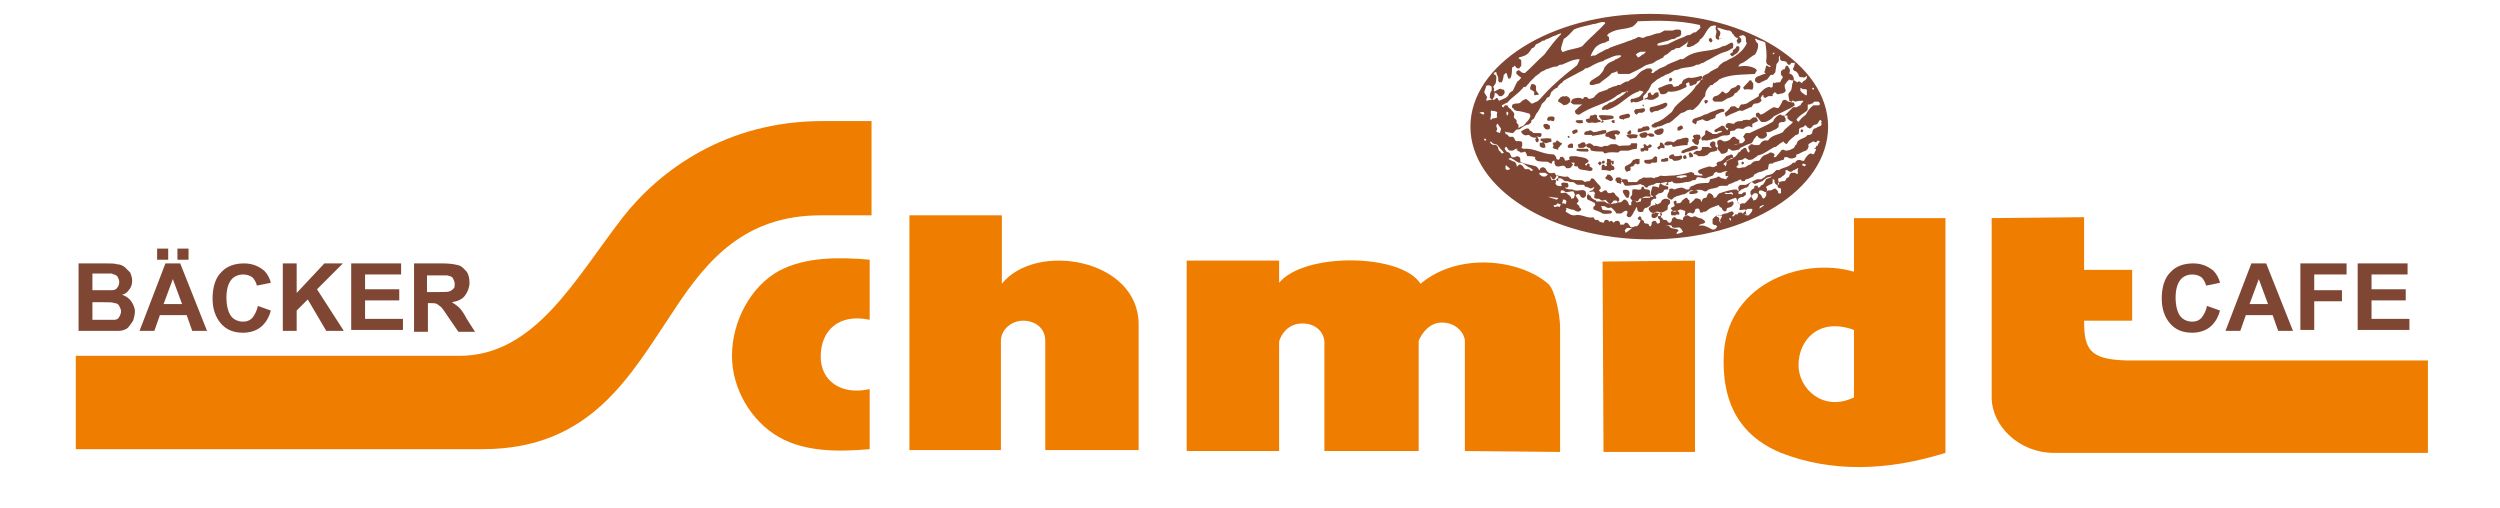 <?xml version="1.0" encoding="utf-8"?>
<!-- Generator: Adobe Illustrator 21.1.0, SVG Export Plug-In . SVG Version: 6.00 Build 0)  -->
<svg version="1.1" id="Ebene_1" xmlns="http://www.w3.org/2000/svg" xmlns:xlink="http://www.w3.org/1999/xlink" x="0px" y="0px"
	 width="270.5px" height="55px" viewBox="0 0 270.5 55" style="enable-background:new 0 0 270.5 55;" xml:space="preserve">
<style type="text/css">
	.st0{fill-rule:evenodd;clip-rule:evenodd;fill:#EF7D00;}
	.st1{fill-rule:evenodd;clip-rule:evenodd;fill:#7F4633;}
	.st2{fill:#7F4633;}
</style>
<line class="st0" x1="168.8" y1="48.6" x2="168.8" y2="48.6"/>
<path class="st0" d="M113.1,48.7l0-11.8c0-1.5-1.2-2.2-2.4-2.2c-1.2,0-2.4,0.9-2.4,2.2l0,11.8l-9.9,0l0-25.4l10,0l0,7.4
	c3.7-4.6,14.8-2.7,14.8,4.4l0,13.6L113.1,48.7"/>
<path class="st0" d="M158.5,48.8l0-11.9c0-0.7-0.8-2-2.5-2c-1.7,0-2.5,1.9-2.5,2l0,11.9l-10.2,0l0-11.8c0-0.7-0.6-2-2.4-2
	c-1.9,0-2.5,1.8-2.5,2l0,11.8l-10,0l0-20.6l10,0l0,2.4c2.7-3.3,13.2-3.2,15.3,0.1c4.2-3.5,10.8-2.6,13.8,0c0.8,0.7,1.3,3.5,1.3,4.7
	l0,13.5L158.5,48.8"/>
<polyline class="st0" points="173.4,28.3 183.4,28.2 183.4,48.9 173.5,48.9 173.4,28.3 "/>
<path class="st0" d="M192.7,49c-3.4-1.4-6.3-4.2-6.2-10.1c0-8,8.3-11.2,14.1-9.5l0-5.8l9.9,0l0,25.4C204.1,51,198.1,51.1,192.7,49
	 M200.6,35.7l0,7.3c-3.3,1.6-6-0.9-6-3.5C194.6,36.8,196.8,34.3,200.6,35.7z"/>
<path class="st0" d="M88.8,38.6c0-2.9,2-4.7,5.3-4l0-6.5c-3.3-0.3-7-0.3-9.8,1.2c-3.1,1.7-5.1,5.5-5.1,9.2c0,3.6,2.1,7.1,5.1,8.8
	c2.8,1.6,6.4,1.6,9.8,1.3l0-6.5C91,42.8,88.8,41.2,88.8,38.6"/>
<path class="st0" d="M8.2,38.5l41.5,0c8.2,0,12.5-8.3,17.7-15c4-5.1,11.2-10.4,21.6-10.4l5.3,0l0,10.2l-5.5,0
	c-8.2,0-12.3,4.8-15.9,10.3c-4.7,7-8.9,15-20.7,15l-44,0V38.5"/>
<path class="st0" d="M262.8,49l-40.6,0c-3.7,0-6.7-2.9-6.7-6l0-19.4l10-0.1l0,5.7l5.2,0l0,5.5l-5.2,0c0,3.1,0.6,4.2,4.6,4.3
	c36.9,0-2.7,0,32.6,0V49"/>
<path class="st0" d="M196.9,26.8"/>
<path class="st0" d="M182.4,25.4c0-0.1,0-0.2,0.1-0.3l-0.1-0.2c-0.2,0-0.3-0.2-0.6-0.2c0.2,0,0.5-0.1,0.7-0.1
	c0.1,0.2,0.2,0.3,0.3,0.5l0,0.1C182.6,25.3,182.6,25.4,182.4,25.4"/>
<path class="st1" d="M177.3,6.2l-0.1,0c0-0.1-0.1-0.1-0.2-0.3c0.2-0.2,0.3-0.2,0.5-0.3c0.2,0,0.4,0,0.6,0c-0.1,0.1-0.2,0.2-0.3,0.3
	h-0.1C177.6,6,177.5,6.1,177.3,6.2 M169,5.5l-0.1-0.1c0-0.4,0.2-0.8,0.3-1.2c0.4-0.2,0.7-0.6,1.1-1c0.6-0.3,1.4-0.4,2.1-0.6
	c0.4,0,0.8-0.3,1.2-0.2l0.1,0.1C173,3.3,172,4.1,171.2,5c-0.6,0.3-1.4,0.3-2,0.6H169z M172.1,6.1c0.1-0.3,0.2-0.5,0.4-0.8
	c0.2-0.3,0.6-0.6,1.2-0.7c0.1-0.1,0.2-0.1,0.4-0.2c0-0.1,0-0.2,0-0.3c0-0.1-0.1-0.2-0.2-0.2c0-0.2,0.2-0.3,0.4-0.4
	c0.7-0.4,1.5-0.3,2.3-0.6c0.2-0.1,0.5-0.4,0.6-0.6c2.2-0.1,4.5-0.1,6.7,0.4c0.1,0,0,0.2,0.1,0.3c-0.1,0.1-0.2,0.2-0.3,0.3
	c-0.1,0-0.1,0.2-0.3,0.2c-0.3,0-0.4,0.3-0.7,0.3c-0.2,0-0.3,0.1-0.5,0.2c-0.6,0.2-1.2,0.5-1.8,0.8c-0.3,0-0.7,0.2-1.1,0.1l0.1-0.2
	c0.3-0.1,0.7-0.2,1.1-0.3c0.2-0.1,0.4-0.2,0.7-0.2c0.2-0.2,0.4-0.2,0.6-0.3l0.1-0.2V3.5c0-0.2,0-0.2-0.2-0.3c-0.1,0-0.2,0-0.4,0
	L181,3.3c-0.3,0-0.6,0-0.9,0c-0.2,0.1-0.3,0.2-0.6,0.3c-0.4,0-0.7,0.2-1.1,0.3c-0.2,0-0.4,0.1-0.6,0.2c-0.2,0-0.3-0.1-0.6-0.1
	c0,0.1-0.2,0.1-0.3,0.2c-0.2,0-0.4,0.2-0.6,0.2c-0.7,0.3-1.5,0.5-2.2,0.8l-0.1,0.1c-0.3,0-0.6,0.3-0.9,0.4c-0.2,0.1-0.3,0.2-0.5,0.3
	C172.5,6,172.3,6,172.1,6.1L172.1,6.1z M196.2,9.7c-0.1,0-0.2-0.2,0-0.2C196.3,9.5,196.3,9.7,196.2,9.7z M195.4,10.3
	c-0.2-0.1-0.5-0.3-0.6-0.5c0-0.1,0-0.2,0-0.3l0.2,0.1c0.1,0.1,0.3,0,0.5,0.1c0,0.2,0,0.3,0,0.6L195.4,10.3z M162.2,10.9
	c-0.1-0.1-0.1-0.2-0.2-0.3c-0.2,0-0.2,0.2-0.4,0.2h-0.1c0-0.2,0.2-0.2,0.2-0.5c0-0.1,0.1-0.2,0-0.3l0.2,0.1c0.1,0,0.2,0.2,0.3,0.3
	c0.1,0,0.2,0,0.3,0c0.1-0.1,0.3-0.2,0.3-0.4c0-0.1,0-0.2-0.1-0.3c-0.1,0-0.2,0-0.3-0.1c-0.2,0-0.5,0.2-0.7,0.3
	c-0.2-0.1,0.1-0.2-0.1-0.4l0-0.2c0.3-0.2,0.3-0.6,0.3-1c0-0.2-0.2-0.2-0.3-0.3c0.1-0.1,0.1-0.2,0.2-0.2h0.1c0,0.3,0.3,0.5,0.2,0.9
	l0.1,0.2c0.1,0,0.2,0,0.3,0c0.1-0.2,0.2-0.6,0.2-0.8c0.1,0,0.1-0.2,0.3-0.2c0.1,0.2,0.1,0.4,0.2,0.6h0.2c0.2-0.3,0.2-0.8,0.2-1.2
	c0.1,0,0.2-0.1,0.3-0.2c0.1,0.1,0.1,0.2,0.3,0.3l0.2,0c0-0.1,0.1-0.1,0.2-0.3c0-0.2,0-0.3,0-0.5c0-0.2-0.2-0.2-0.3-0.3l0.1-0.1
	c0.4-0.1,0.8-0.2,1.1-0.6c0-0.1,0.1-0.1,0.2-0.3c0-0.1,0.2-0.1,0.3-0.2c0.1-0.1,0.1-0.2,0.2-0.3c0.2-0.1,0.5-0.2,0.7-0.4l0.2,0
	l0.1-0.1c0.3-0.1,0.5-0.2,0.9-0.4c0.2,0,0.4-0.2,0.8-0.3l0,0.1c-0.7,0.7-1.2,1.4-1.8,2.2c-0.8,0.7-1.4,1.4-2.1,2
	c-0.1,0-0.3,0-0.4-0.1c-0.1-0.1-0.2-0.2-0.3-0.2l-0.2,0.1c0,0.1-0.1,0.2,0,0.3c0.1,0.1,0.3,0.3,0.5,0.4c-0.1,0.1-0.2,0.3-0.4,0.4
	c-0.2,0.3-0.3,0.6-0.5,1c-0.1,0.1-0.2,0.1-0.3,0.2c-0.1,0.1-0.1,0.1-0.2,0.3c0,0.1-0.2,0.2-0.3,0.3
	C162.6,10.7,162.5,10.8,162.2,10.9z M160.9,10.9c-0.2-0.1,0-0.2,0-0.4c-0.1-0.2-0.2-0.3-0.3-0.5c0-0.2,0.2-0.5,0.2-0.7
	c0.2-0.1,0.3-0.1,0.5,0l0.1,0.1c0,0.1,0,0.3,0,0.4c-0.2,0.2-0.2,0.5-0.2,0.8c0.1,0,0.1,0.2,0.3,0.2
	C161.3,10.8,161.1,10.8,160.9,10.9z M171.4,11.1L171.4,11.1L171.4,11.1z M177.8,11.5c-0.1,0-0.1-0.2,0-0.2l0.1,0.2L177.8,11.5z
	 M160.5,12.4c-0.1,0-0.2-0.1-0.4-0.2v0c0-0.1,0.2,0,0.3-0.1c0.1,0,0.2,0.1,0.2,0.2L160.5,12.4z M163.1,12.5c-0.1,0-0.1-0.2-0.1-0.3
	l0-0.1h0.1c0.1,0,0.1,0.2,0.1,0.2L163.1,12.5z M161.3,13c-0.1-0.3,0.1-0.5,0-0.8c0-0.1,0-0.2,0.1-0.3l0,0.1l0.2,0
	c0.2,0,0.2,0.1,0.4,0.1c0,0.2-0.1,0.3,0,0.6l-0.3,0.1h-0.2L161.3,13z M194.6,13.2l-0.2-0.2v-0.1c0.3-0.4,0.7-0.6,1.1-0.9
	c0.1-0.1,0.1-0.2,0.1-0.4c0-0.1,0-0.2,0-0.3h0.2c0.1,0,0.1-0.1,0.3-0.1l0.2-0.2c0.1,0,0.3,0,0.4,0c0.1,0,0.2,0.1,0.2,0.2
	c0,0,0,0.2-0.1,0.2c-0.2,0-0.4,0-0.6,0c-0.4,0.3-0.6,0.6-0.8,1C195,12.7,194.8,12.9,194.6,13.2z M166.1,10.3l-0.1,0
	c0-0.1,0-0.3,0-0.4c-0.2,0-0.2-0.2-0.4-0.2c-0.1-0.2,0-0.3,0.1-0.6l0.2,0c0.1,0,0.1,0,0.3,0.2c0,0.1,0,0.3,0,0.4
	c0,0.2,0.2,0.3,0.3,0.5l-0.1,0.1C166.4,10.2,166.2,10.3,166.1,10.3z M164.3,13.5l-0.2-0.2v-0.2c0-0.2-0.2-0.2-0.3-0.4
	c0-0.2,0.1-0.3,0-0.5l-0.1-0.1c0-0.1-0.2-0.1-0.2-0.3c-0.1,0-0.2-0.1-0.3-0.2l-0.1-0.2h-0.2c-0.2,0-0.1,0.1-0.2,0.2
	c-0.1,0-0.2,0-0.2-0.2c0.2-0.1,0.3-0.2,0.6-0.3c0.5-0.6,1.1-0.9,1.6-1.5V9.6c0.1,0,0.1-0.2,0.2-0.2l0.2,0c0.1-0.2,0.3-0.3,0.4-0.5
	c0.2-0.2,0.5-0.5,0.7-0.7c0.1,0,0.1-0.1,0.3-0.2c0.1-0.1,0.2-0.2,0.4-0.3c0.1,0,0.2-0.1,0.4-0.2c0.4-0.1,0.7-0.3,1.1-0.3
	c0.2,0,0.2-0.2,0.5-0.2h0.1c0.5-0.2,1.2-0.6,1.9-0.6l0,0.1c-0.1,0.2-0.2,0.5-0.3,0.6c-1.2,0.9-2.5,2-3.5,3.1
	c-0.3,0.3-0.5,0.6-0.8,0.8c-0.2,0-0.3,0.2-0.6,0.2c-0.2-0.2-0.4-0.4-0.6-0.5l-0.2,0.1c-0.1,0-0.3,0.2-0.4,0.3
	c-0.3,0.2-0.5,0-0.8,0.2c-0.1,0-0.1,0.2-0.1,0.3c0,0.1,0.2,0.1,0.2,0.2c0,0.1,0.1,0.1,0.3,0.2c0.4,0,1,0.2,1.4,0.3
	c0.2,0.3,0,0.5-0.2,0.8c-0.2,0.1-0.3,0.5-0.7,0.6c-0.1,0-0.2,0.1-0.3,0.2H164.3z M177.4,14.3l-0.2,0l0-0.1c0-0.1,0-0.2,0.1-0.3
	l0.2,0c0.2,0,0.2-0.2,0.4-0.2c0.2,0,0.3-0.1,0.5,0l0.1,0.2l-0.1,0.2C178.1,14.1,177.8,14.2,177.4,14.3z M194.9,14.3
	c-0.1,0-0.1-0.2,0-0.3l0.1,0l0.1,0.1c0,0,0,0.2-0.1,0.2H194.9z M162.3,14.4c0,0-0.2-0.1-0.3-0.1c-0.2-0.1,0-0.2,0-0.4l-0.1-0.2
	c0-0.1,0-0.2,0.1-0.3l0.1,0c0,0.2,0.2,0.3,0.3,0.5v0.1C162.3,14.3,162.3,14.4,162.3,14.4z M160.6,15.2l0-0.2c0.2,0,0.2,0.1,0.2,0.2
	H160.6z M162.5,16.6c-0.1,0-0.1-0.2-0.3-0.3c0,0-0.1-0.2-0.1-0.3c0-0.1-0.1-0.2-0.2-0.3c-0.1,0-0.2-0.1-0.3,0l-0.2-0.1
	c-0.1,0-0.1-0.2-0.2-0.2l0.1-0.1l0.2,0.2c0,0,0.2,0.1,0.3,0.1c0.2,0,0.3,0.2,0.4,0.3c0.1,0.2,0.3,0.3,0.5,0.6
	C162.8,16.5,162.6,16.6,162.5,16.6z M188.5,17.8c-0.1,0-0.1-0.2,0-0.3c0.1,0,0.2,0,0.2,0.2L188.5,17.8z M195.2,18
	c0-0.1-0.2,0-0.2-0.2l0.1-0.1c0.1,0,0.2,0.1,0.3,0.1C195.4,17.9,195.3,18,195.2,18z M188.1,18.2l-0.2-0.1c-0.1-0.1,0.2-0.2,0.2-0.3
	c0-0.1,0-0.3-0.1-0.4c0.1,0,0.2-0.1,0.4-0.1c0.2,0,0.2-0.1,0.4-0.2c0.1,0,0.2,0.1,0.4,0.2c0.2,0,0.3,0,0.5-0.1
	c0.2-0.2,0.4-0.2,0.5-0.4l0.1,0c0.7-0.2,1.1-0.6,1.7-0.9h0.1c0.1,0,0.1-0.1,0.3-0.2c0.2-0.2,0.4-0.3,0.6-0.4c0,0.2,0.2,0.2,0.3,0.3
	l0.1-0.1c0.2-0.4,0.6-0.6,0.9-0.9h0.1l0.2-0.1c0.1-0.3,0-0.4,0.1-0.6c0.1-0.1,0.3-0.1,0.5-0.2c0-0.1,0.1-0.2,0.2-0.1
	c0.1,0,0.1,0.2,0.2,0.2l0.2,0.1c0.2,0,0.3-0.3,0.5-0.4c0.1,0,0.3,0,0.4-0.2c0.1-0.1,0.1-0.2,0.2-0.3l0.1,0l0.1,0.1
	c0,0.1-0.1,0.2,0,0.3c0,0.2-0.1,0.2-0.3,0.3c-0.2,0-0.2,0.2-0.5,0.2c-0.1,0.1-0.1,0.1-0.2,0.3c0,0.1,0,0.2-0.1,0.3l-0.2,0.1h-0.1
	c-0.2,0-0.2,0.1-0.3,0.2c-0.3,0.2-0.6,0.2-0.9,0.5c0,0.1-0.1,0.1-0.1,0.3c-0.2,0.1-0.2,0.3-0.3,0.4c-0.3,0.2-0.6,0.3-0.9,0.3
	l-0.2-0.1c-0.1,0-0.2,0-0.3,0.1c0,0.1-0.2,0.2-0.2,0.3c-0.2,0.1-0.2,0.3-0.4,0.4l-0.2,0l0.1-0.2l0-0.1c0-0.1-0.2-0.1-0.3-0.2l-0.2,0
	c-0.1,0.1-0.3,0.2-0.6,0.3c-0.3,0.1-0.4,0.5-0.6,0.6c-0.2,0-0.5,0-0.7,0.2l-0.2,0.2c-0.2,0-0.4,0.2-0.6,0.3
	C188.4,18.1,188.3,18.2,188.1,18.2z M163.1,18.4l-0.2-0.1c0-0.1,0-0.2,0-0.4h0.1c0.1,0.2,0.3,0.2,0.4,0.4
	C163.3,18.3,163.2,18.4,163.1,18.4z M165.7,18.5c-0.1,0-0.2-0.2-0.3-0.2c-0.1,0-0.3,0-0.4,0c-0.1-0.1-0.2-0.3-0.3-0.4l-0.2-0.1
	c-0.1,0-0.2,0-0.3,0.2l-0.1,0l0-0.2c-0.1-0.1-0.1-0.2-0.2-0.3h-0.1c-0.2-0.1-0.4-0.2-0.6-0.3l0.2-0.1h0.1c0.3,0.2,0.5,0.3,0.8,0.5
	c0.1,0,0.2,0,0.3,0c0.3,0.1,0.5,0.3,0.8,0.5c0.2,0,0.3,0.2,0.5,0.3L165.7,18.5z M167,19.1c-0.2,0-0.2-0.1-0.4-0.2c0,0-0.1-0.2,0-0.2
	c0.1,0,0.3,0,0.4,0l0.2,0c0.1,0.1,0.2,0.1,0.3,0.2c-0.1,0-0.1,0.1-0.3,0.2H167z M181.9,19.3c-0.1-0.1-0.3-0.1-0.5-0.1l0-0.1
	c0.3-0.1,0.8-0.2,1.1-0.1l0,0.1c0,0.1-0.2,0-0.3,0.1C182.1,19.2,182,19.2,181.9,19.3z M167.9,19.5L167.9,19.5
	c-0.1-0.2-0.1-0.3-0.2-0.4l0,0h0.1c0.1,0.1,0.1,0.3,0.3,0.3l0.1,0c0.1-0.2,0.2-0.3,0.3-0.5l0.1,0.1c0,0.2,0,0.4,0,0.6
	C168.4,19.5,168.2,19.4,167.9,19.5z M186.9,21c-0.1,0-0.2,0-0.3-0.1c0.1-0.1,0.3,0,0.4,0l0.3-0.1c0.1,0,0.2,0.1,0.2,0.2l0,0.1
	C187.3,20.9,187.1,21,186.9,21z M190.8,21.5l-0.1-0.1l-0.1-0.2c0-0.1-0.2-0.2-0.3-0.3c0-0.1,0-0.2,0.1-0.3l0.1,0
	c0.2,0,0.3,0.1,0.5,0.2l0.2-0.1v-0.1c0-0.1,0-0.2-0.1-0.3l0-0.1c0.2-0.1,0.3-0.2,0.6-0.3c0.1,0,0.1-0.2,0.1-0.3v-0.2
	c0,0,0.2,0,0.2,0.1v0.2l0.1,0.2c0,0,0.2,0.2,0.3,0.1l0.1-0.1c0-0.2-0.1-0.3-0.1-0.5l0-0.1c0,0,0.2,0,0.3-0.1
	c0.2-0.2,0.4-0.2,0.5-0.5c0-0.1,0-0.2,0-0.3c0.1,0,0.2,0,0.3,0.1l0.2,0.1c0.2,0,0.2-0.1,0.4-0.2h0.1c0-0.1,0.2-0.1,0.3-0.2l0.1,0
	c-0.2,0.2,0,0.5-0.1,0.6c-0.1,0.1-0.2-0.1-0.3-0.1c-0.1,0-0.2,0-0.4,0c-0.1,0.1-0.1,0.1-0.2,0.3c0,0.2-0.2,0.2-0.3,0.3l-0.1,0.2
	l-0.1,0.1c-0.2,0-0.5,0-0.7,0.2c0,0,0,0.2-0.1,0.3l0.1,0.2c0,0,0.2,0.1,0.3,0.1c0,0.2,0,0.3,0,0.5c-0.1,0.1-0.2,0-0.3,0v-0.1
	c0-0.1-0.1-0.2-0.2-0.3l-0.1-0.1c-0.2,0-0.2,0.1-0.5,0.2c-0.1,0-0.2,0-0.3,0l-0.2,0.2c0,0.2,0,0.3,0,0.4l-0.1,0.1
	C191,21.4,190.9,21.4,190.8,21.5z M170,21.5c0-0.3-0.3-0.4-0.5-0.6c-0.2-0.1-0.3,0-0.6,0c-0.1-0.1,0-0.2,0-0.3l0.2,0
	c0.1,0,0.2,0.1,0.3,0.2c0.3,0,0.5-0.1,0.8-0.1c0.1,0,0.1,0.2,0.2,0.3c0,0.2-0.1,0.3-0.1,0.5C170.2,21.3,170.3,21.5,170,21.5z
	 M168.4,21.6c-0.3-0.1-0.6-0.2-0.9-0.3h0.1c0.3,0,0.5,0.1,0.9,0.1C168.7,21.4,168.5,21.6,168.4,21.6z M189.7,21.7
	c0-0.2-0.1-0.2-0.2-0.4c0-0.1,0.1-0.2,0.2-0.3l0.1-0.1c0.1,0,0.3,0,0.4,0.1l0,0.2c0,0.2-0.1,0.2-0.2,0.4L189.7,21.7z M169.4,22.1
	c-0.1-0.1-0.2-0.1-0.4-0.1c0-0.1,0.1-0.1,0.1-0.3l0-0.1l0.1,0c0.1,0,0.2,0,0.3,0.2C169.4,21.9,169.5,21.9,169.4,22.1L169.4,22.1z
	 M188.4,22.1c0,0-0.2,0-0.3-0.2H188c0-0.1,0-0.3,0.1-0.4c0.1-0.1,0.3-0.2,0.5-0.2c0.1,0,0.2-0.2,0.3-0.2c0-0.1,0-0.2,0-0.3l-0.2,0
	c-0.1,0-0.2,0.2-0.3,0.2c-0.1,0-0.2,0-0.3,0v-0.2c0.1-0.2,0.2-0.1,0.3-0.3c0.2,0,0.3-0.2,0.6-0.2l0.1-0.1c0.1,0,0.1-0.2,0.2-0.3
	c0,0,0.1-0.1,0.2-0.2c0.2,0,0.2,0.2,0.4,0.2c0.2-0.1,0.5-0.2,0.8-0.3l0.2-0.2c0.1,0,0.1-0.1,0.3-0.2c0.2,0,0.3-0.1,0.5-0.1
	c-0.2,0.2-0.5,0.2-0.6,0.3c-0.1,0.1-0.1,0.3-0.3,0.5c0,0.1-0.2,0.1-0.3,0.2c0,0.1-0.1,0.2-0.3,0.2l0-0.2l-0.1,0h-0.1l-0.1,0
	c-0.1,0-0.1,0.2-0.1,0.3c-0.2,0-0.3,0.2-0.4,0.3c0,0.1,0,0.2,0,0.3l0.1,0.1v0.1c-0.2,0.3-0.4,0.5-0.7,0.8H188.4z M168.3,22.4l-0.1,0
	c0,0-0.1-0.1-0.1-0.2h0.1c0.1,0,0.2,0,0.3-0.2c0.1,0,0.2,0.1,0.4,0.1c-0.1,0,0,0.2-0.2,0.3C168.6,22.3,168.5,22.3,168.3,22.4
	L168.3,22.4z M190.4,22.6l0-0.2c0-0.1,0.2-0.1,0.3-0.2l0.2,0C190.7,22.4,190.5,22.4,190.4,22.6z M188.9,23.3
	c-0.1-0.1-0.3-0.1-0.4-0.2l0.2-0.1c0.1-0.1,0.2-0.3,0.4-0.4c0.1,0,0.3,0,0.5,0l0,0.1c0,0.2-0.2,0.4-0.4,0.6
	C189.1,23.3,189,23.3,188.9,23.3z M187.3,23.9c0,0-0.2-0.1-0.2-0.3l0.1,0C187.3,23.6,187.3,23.8,187.3,23.9L187.3,23.9z M186.2,24.1
	c0,0-0.2-0.2-0.2-0.2c0-0.1,0.1-0.1,0-0.3c0-0.1-0.2-0.1-0.3-0.2c0.2-0.2,0.4,0,0.6-0.1l0,0.2l-0.1,0.1c0,0.1-0.1,0.2-0.1,0.3
	c0,0.1,0.2,0.1,0.1,0.2L186.2,24.1z M170.7,12.4l-0.2-0.1c0,0-0.1-0.2-0.1-0.3c0.2-0.2,0.5-0.5,0.8-0.7l0,0c-0.3,0-0.5,0-0.9,0
	c-0.2,0-0.2-0.2-0.4-0.2c0.1,0,0.1-0.2,0.2-0.3l0.1-0.1c0.3-0.1,0.7-0.2,1,0c0.2,0,0.1-0.1,0.2-0.2c0.1,0,0.2,0,0.3,0l0.2,0.2
	c0.2,0,0.5-0.1,0.6-0.2c0.1-0.2,0.3-0.3,0.5-0.5c0.3-0.1,0.6-0.2,0.9-0.3l0.1-0.1c0.3-0.1,0.6-0.3,0.9-0.3l0.1-0.1h0.1l0.2,0
	c0.1-0.1,0.2-0.1,0.3-0.2c0.2-0.1,0.3-0.2,0.6-0.2l0.1-0.1c0.1-0.1,0.2-0.1,0.4-0.2c0.4-0.2,0.5-0.5,0.9-0.8
	c0.2-0.1,0.4-0.2,0.6-0.3c0.1,0,0.3,0,0.4,0l0.2,0.2c0,0.1-0.2,0.2-0.1,0.3h0.1c0.2,0,0.2-0.2,0.5-0.3c0.3-0.3,0.8-0.3,1.1-0.6
	c0.4-0.2,1-0.4,1.4-0.6c0.1,0,0.2,0,0.3,0c0.3-0.2,0.4-0.3,0.8-0.5c1.1-0.5,2.5-0.3,3.5-0.9c0.4,0,0.6-0.3,1-0.4l0.1,0.1
	c0.1,0.2,0,0.3,0,0.5c-0.3,0.1-0.4,0.3-0.8,0.4c-0.8,0.2-1.4,0.7-2.1,1c-0.1,0.1-0.2,0.1-0.3,0.2c-0.2,0-0.3,0.1-0.5,0.2h-0.2
	c-0.1,0-0.3,0.2-0.5,0.2c-0.4,0.1-0.8,0.1-1.2,0.2c-0.2,0.1-0.5,0.2-0.7,0.2c-0.3,0.2-0.6,0.4-1,0.5c-0.1,0.1-0.2,0.1-0.3,0.2h-0.1
	c-0.1,0.1-0.3,0.2-0.5,0.3c-0.2,0.2-0.5,0.4-0.6,0.5c-0.1,0.2-0.2,0.4-0.3,0.6c-0.2,0.2-0.2,0.3-0.4,0.5l-0.2,0.2c0,0.1,0,0.2,0,0.3
	l0,0.1c-0.3,0.1-0.7,0.4-1.1,0.2l-0.1,0.1h-0.1l-0.1-0.2l0.1-0.2c0.3,0,0.5-0.1,0.8-0.2c0.2-0.1,0.3-0.3,0.5-0.5V9.9
	c-0.1,0-0.3-0.1-0.4-0.1l-0.1,0.1c-1,0.3-1.7,1.2-2.7,1.7c-0.2,0.1-0.4,0.2-0.7,0.3c-0.2-0.1-0.3,0-0.5,0l-0.1-0.1l0.1-0.2
	c0.1-0.1,0.2-0.2,0.5-0.3c0-0.1,0.2-0.1,0.2-0.2c0.3,0,0.5-0.2,0.7-0.3c0.1-0.1,0.3-0.2,0.5-0.3l0.1-0.1c0.1,0,0.1-0.1,0.3-0.2
	l0.2-0.2c0,0,0.1-0.1,0.2-0.2V10c-0.2-0.2-0.3,0-0.6,0c-0.2,0.2-0.3,0.2-0.5,0.3c-1,0.9-2.9,1.2-4.1,2.1L170.7,12.4z M185.1,4.6
	l-0.2-0.2l0-0.2l0.2-0.1l0.1,0.1l0.1,0.2C185.2,4.5,185.2,4.6,185.1,4.6z M187.4,6.1l-0.2-0.2c0-0.1,0.1-0.2,0.2-0.2
	c0.1,0,0.1-0.2,0.1-0.3c0.1,0,0.2-0.1,0.3-0.2l0.1-0.2l0.2,0l0.1,0.1l0,0.2c0,0.2-0.1,0.2-0.2,0.4c-0.2,0.2-0.4,0.2-0.5,0.4
	C187.6,6.1,187.6,6,187.4,6.1z M180.7,8.8l-0.1,0c0,0,0-0.2,0-0.3l0.2-0.1l0.1,0.1c0.1,0.1,0,0.2-0.1,0.3L180.7,8.8z M179.8,10.2
	l-0.2-0.1c0-0.2-0.1-0.3-0.2-0.5l0.1-0.1c0.4-0.1,0.6-0.3,1.1-0.4c0.1,0,0.2,0,0.3,0c0.1,0.1,0.1,0.2,0.2,0.3c0.2,0,0.3-0.1,0.5-0.1
	c0.1-0.2,0.3-0.2,0.4-0.3l0-0.1c0.1-0.3,0.4-0.4,0.7-0.5c0.5,0.1,1-0.1,1.4-0.2l0.1,0.2l0,0.2c0,0-0.2,0.1-0.3,0.1l-0.2,0.1
	c-0.1,0-0.1,0.2-0.2,0.3c-0.2,0-0.4,0.2-0.6,0.2c-0.2-0.1,0-0.3-0.2-0.4l-0.2,0.1c-0.1,0-0.1,0.2,0,0.3c0,0.2-0.3,0.2-0.4,0.3
	c-0.4,0.2-1.1,0.4-1.6,0.3l-0.2,0.2C180.1,10.2,179.9,10.2,179.8,10.2z M178,10.8l-0.1-0.1l0.2-0.1c0.1,0,0.2-0.1,0.2-0.2l0-0.2
	c0-0.1,0.1-0.2,0.3-0.2c0,0.1,0,0.2,0.2,0.3c0.1,0,0.1-0.1,0.2-0.2l0.2-0.1h0.2c0.1,0,0,0.2,0.1,0.3l-0.1,0.2
	c-0.2,0.1-0.3,0.2-0.6,0.3c-0.1,0-0.2,0-0.4,0C178.2,10.7,178.1,10.7,178,10.8z M178.7,12.2l-0.2-0.2c0-0.1,0-0.2,0-0.3l0.1-0.1
	c0.6-0.1,1.1-0.3,1.6-0.5l0.2,0.1v0.1l0,0.1l-0.1,0.1c-0.1,0.2-0.2,0.1-0.4,0.3c-0.3,0-0.4,0.2-0.6,0.2
	C179,12,178.9,12.1,178.7,12.2z M177.1,12.4l-0.2-0.1c0-0.1-0.1-0.2-0.1-0.3l0.1-0.1c0-0.1,0.2-0.1,0.3-0.1c0.2,0,0.5-0.1,0.7-0.1
	l0.1,0.2c0,0.2-0.2,0.2-0.3,0.3c-0.1,0-0.3,0-0.4,0L177.1,12.4z M175.4,12.9l-0.2-0.1v-0.2c0.2-0.2,0.6-0.2,0.9-0.3
	c0.2,0,0.2,0.1,0.3,0.2l-0.1,0.2c0,0-0.2,0.1-0.3,0.1c-0.2,0-0.3,0.1-0.4,0.2C175.6,12.8,175.6,12.9,175.4,12.9z M173.3,13.3
	c-0.1,0,0-0.2,0.1-0.3l-0.2-0.1c0-0.1-0.1-0.2-0.2-0.3l0-0.1c0.4-0.1,0.8,0,1.3,0c0.2,0,0.3,0.1,0.3,0.2l0,0.1
	c-0.3,0.1-0.8,0.2-1.2,0.2V13l0.1,0.1v0.1C173.5,13.3,173.4,13.2,173.3,13.3z M172.5,13.3c-0.2-0.1-0.4,0-0.6,0
	c-0.1,0-0.2-0.1-0.3-0.2V13c0-0.2,0.2-0.1,0.4-0.2c0-0.1,0-0.2,0.1-0.3c0.1,0,0.3,0,0.4-0.1c0.1,0,0.2,0,0.3,0.1v0.2l0.1,0.2
	c0,0.1,0.2,0,0.3,0.2v0.1C172.9,13.2,172.8,13.3,172.5,13.3L172.5,13.3z M170.7,13.3l-0.2-0.1l0-0.1c0-0.1,0.2-0.1,0.3-0.1
	c0.1,0,0.3,0,0.4,0c0.1,0,0,0.2,0.1,0.3C171.2,13.3,170.9,13.4,170.7,13.3z M174.5,13.3l-0.1-0.1c-0.1,0,0-0.2,0.1-0.2l0.2,0
	c0,0,0,0.2,0,0.3H174.5z M172.3,14.7l-0.1-0.1c-0.2,0-0.4,0-0.6,0c-0.1,0-0.2,0-0.2-0.2l0.2-0.2c0.1,0,0.3,0,0.4-0.1
	c0.2,0,0.3,0.1,0.4,0.2c0.5,0,0.9-0.3,1.4-0.2c0,0,0,0.2,0,0.3C173.2,14.6,172.8,14.6,172.3,14.7z M170.2,14.5c0,0-0.1-0.2-0.1-0.3
	c0.1-0.1,0.2-0.1,0.4-0.2c0.1,0,0.2,0,0.2,0.2l0,0.1C170.5,14.4,170.4,14.5,170.2,14.5L170.2,14.5z M169.7,14.9
	c-0.1,0-0.1-0.2,0-0.2c0.1,0,0.2,0.2,0.1,0.2H169.7z M174.8,15.1c-0.1,0-0.3,0-0.4-0.1c-0.2,0-0.2-0.1-0.4-0.2h-0.2l-0.1-0.1
	c0-0.1,0-0.2,0.1-0.3c0.3-0.2,0.7-0.3,1.1-0.3c0.2,0,0.3,0.1,0.4,0.2c0,0.1-0.1,0.2-0.2,0.3c-0.1,0-0.2-0.1-0.3-0.1l-0.1,0.1
	c0,0.1,0.2,0.2,0.1,0.4L174.8,15.1z M176.3,14.6l-0.1,0c0-0.1-0.2-0.1-0.1-0.3c0.1,0,0.1-0.2,0.3-0.2c0.1,0,0.1,0.2,0.1,0.3
	L176.3,14.6z M176.4,15c-0.1,0-0.1-0.1-0.3-0.2l-0.1-0.1l0-0.1c0.4-0.1,0.9-0.1,1.2,0l0,0.1l-0.1,0.2C177,15,176.7,14.9,176.4,15z
	 M177.8,14.9l-0.2,0l-0.2-0.2v-0.2c0.2-0.1,0.4-0.2,0.7-0.2c0,0,0.1,0.1,0.2,0.2v0.1c-0.1,0.1-0.2,0.3-0.3,0.3H177.8z M178.7,14.8
	c-0.1,0-0.2,0-0.3-0.1l-0.1-0.1l0-0.1c0.1-0.1,0.4-0.1,0.6,0l0.1,0.2l-0.1,0.1C178.9,14.7,178.9,14.8,178.7,14.8z M179.3,14.6
	L179.3,14.6l-0.3-0.2v-0.2c0-0.1,0.2-0.1,0.3-0.2c0.1,0,0.2,0,0.3-0.1c0.1,0,0.2,0,0.3,0l0.1,0.1v0.1c0,0.1,0,0.2-0.1,0.3
	C179.8,14.6,179.5,14.6,179.3,14.6z M181.5,14.1L181.5,14.1l0-0.3c0.1-0.1,0.2-0.1,0.3-0.2h0.2l0.1,0.2l0,0.1
	C181.9,14,181.8,14.2,181.5,14.1z M183.5,13.5c0-0.1-0.2-0.1-0.3-0.2l-0.1-0.1v-0.1l0.1-0.2c0.3-0.2,0.8-0.2,1.2-0.5
	c0.3,0,0.5-0.2,0.8-0.3c0.4-0.1,0.8-0.4,1.3-0.3l0.1,0.2l-0.1,0.1c-0.3,0-0.5,0.2-0.8,0.3c0,0-0.1,0.2-0.1,0.3
	c0,0.1-0.2,0.1-0.3,0.2h-0.1c-0.1,0-0.3,0.2-0.5,0.2c-0.2,0-0.3-0.1-0.5-0.2c-0.2,0.1-0.3,0.1-0.6,0.2c0,0.1,0,0.2-0.1,0.3
	L183.5,13.5z M186.7,12.5L186.7,12.5l-0.1-0.2c0.1-0.2,0.2-0.2,0.4-0.4c0-0.1,0.2-0.1,0.2-0.3c0.1-0.1,0.3-0.1,0.5-0.1
	c0.1,0,0.1,0.1,0.3,0.2l0.1,0c0.1,0,0.1-0.2,0.2-0.3l0.1-0.1c0.2,0,0.3,0,0.6-0.1c0.4-0.3,0.9-0.5,1.3-0.8v-0.1l0-0.1
	c0.3-0.3,0.7-0.8,1.2-0.8l0.1,0.1l0.2-0.1c0-0.2,0-0.3,0.1-0.5L192,9c0.2-0.1,0.3-0.1,0.6-0.1c0.1-0.1,0.1-0.3,0.3-0.5
	c0-0.2-0.2-0.2-0.2-0.4V7.7c0,0,0.2-0.1,0.2-0.2l0.2,0c0-0.1,0.1-0.2,0.1-0.3l0.1-0.1c0.2,0,0.2,0.2,0.3,0.3c0.1,0.2,0.1,0.3,0,0.5
	c0,0.1,0.2,0.1,0.3,0.2c0.1,0.1,0.2,0.3,0.2,0.5v0l-0.1,0.1c-0.1,0-0.3,0-0.4-0.1c-0.1,0.1-0.2,0.2-0.3,0.3c0,0.1-0.1,0.1-0.2,0.3
	c0,0.2,0,0.3,0.1,0.5v0.1c0,0.2-0.2,0.2-0.3,0.3c-0.2,0-0.4,0.1-0.6,0.1l-0.2-0.2h-0.1l-0.2,0.2v0.2l-0.1,0c-0.1,0-0.2,0-0.3,0
	c-0.1,0-0.2,0.1-0.4,0.2l-0.2-0.1l0-0.2h-0.1c-0.1,0.1-0.1,0.2-0.2,0.3c0,0.1,0.1,0.2,0.1,0.3l-0.1,0.1c-0.1,0.1-0.3,0.2-0.5,0.2
	c-0.1,0-0.2,0-0.3,0.1c-0.1,0.1-0.1,0.2-0.2,0.3c-0.1,0-0.2,0-0.3,0.1c-0.3,0.1-0.4,0.2-0.7,0.3c-0.1,0-0.2-0.1-0.4,0
	c-0.4,0.2-0.8,0.3-1.3,0.6H186.7z M185.6,11c-0.2,0-0.2-0.1-0.3-0.2l0-0.1l0.1-0.2c0.1-0.1,0.3-0.1,0.5-0.2c0.1-0.1,0.3-0.2,0.4-0.4
	l0.1,0c0.1,0,0.2,0.2,0.3,0.2h0.1c0.2-0.1,0.3-0.2,0.5-0.5c0.2-0.1,0.3-0.1,0.5-0.2l0.2-0.2c0.1,0,0.2,0,0.3,0.1l0,0.1
	c0,0.1,0,0.2-0.1,0.3l-0.2,0.2c0,0.1-0.1,0.1-0.3,0.2l-0.1,0.2c-0.2,0.2-0.5,0.3-0.8,0.4c-0.1,0.1-0.3,0.2-0.5,0.3
	c-0.2,0-0.3,0-0.5,0L185.6,11z M184.5,11.2c0,0-0.1-0.2-0.1-0.3l0.2-0.1l0.2,0.1c0,0.2-0.1,0.2-0.2,0.3H184.5z M188.8,9.7
	c-0.1,0-0.1-0.1-0.2-0.2c0.2-0.3,0.5-0.5,0.7-0.8l0.2,0c0,0.1,0.1,0.2,0.2,0.3c0,0.2,0,0.3,0,0.5l-0.1,0.2
	C189.3,9.7,189.1,9.6,188.8,9.7z M190.6,13.2c-0.3-0.2-0.3-0.5-0.6-0.6c0-0.1,0-0.2,0-0.3l0.1-0.1l0.2,0l0.2,0.2
	c0.1,0,0.2-0.1,0.3-0.1c0.3-0.2,0.7-0.5,1.1-0.7c0.2,0,0.3,0.1,0.5,0.1l0.1-0.1c0.1-0.2,0.2-0.3,0.3-0.5c0-0.1,0.1-0.3,0.3-0.3
	c0.2,0,0.2,0.1,0.4,0.2c0.2,0,0.3,0.1,0.6,0.1l0.1,0.3c-0.7,0.5-1.6,0.8-2.3,1.2c-0.2,0.3-0.6,0.5-0.9,0.6L190.6,13.2z M184.2,15.2
	L184.2,15.2c-0.2-0.2-0.1-0.3,0-0.4c0.1-0.1,0.2-0.1,0.3-0.3c0-0.1,0-0.2,0-0.3l0.1-0.1h0.1c0.1,0.1,0.3,0.2,0.5,0.3l0.1,0.1
	c0.1,0,0.2,0,0.4,0c0.2,0,0.3-0.2,0.6-0.2l0-0.1c-0.1-0.1-0.4,0-0.6,0.1c-0.1,0-0.2,0-0.2-0.2l0.1-0.1l0.2-0.1
	c0.2-0.1,0.3-0.2,0.5-0.3h0.1l0.2,0.1c0,0.1,0.1,0.2,0.2,0.3l0.1,0.1l0.1-0.2c-0.1-0.1-0.3,0-0.3-0.3l0.1-0.2c0.3-0.2,0.5,0,0.8,0
	l0.1-0.1c0.2-0.2,0.5-0.2,0.8-0.2l0.1-0.1c0.2,0,0.4-0.1,0.6,0c0.2,0,0.3-0.2,0.5-0.3c0.1,0,0.2,0,0.3,0c0.1,0,0.1,0.2,0.2,0.3
	l0,0.1c-0.2,0.1-0.4,0.2-0.6,0.3c0,0.1,0,0.2,0,0.3l0,0.1l-0.2-0.1c-0.2-0.1-0.4,0-0.6,0.1l-0.1,0.1c-0.2,0.1-0.3,0-0.6,0
	c-0.1,0-0.2,0-0.3,0.1l-0.1,0.1c-0.2,0.1-0.3,0-0.5,0.1c0,0.2,0,0.3-0.1,0.4c-0.3,0.1-0.5,0-0.8,0.1c-0.3,0.1-0.5,0.3-0.8,0.3
	c-0.2,0-0.2,0.1-0.3,0.1c-0.2,0-0.3,0.1-0.6,0.1c-0.1,0-0.2,0-0.3-0.1C184.4,15.1,184.3,15.3,184.2,15.2z M183.4,15.6
	c-0.1-0.1-0.2-0.2-0.3-0.3l0-0.2l0.2-0.1c0-0.1-0.2-0.2-0.1-0.3l0.1-0.1c0.2,0,0.3-0.1,0.6,0c0,0,0.1,0.1,0.1,0.3
	c0,0.1-0.1,0.2-0.2,0.3c0,0.1,0.1,0.2,0,0.3l-0.1,0.2L183.4,15.6z M181,15.9l-0.1-0.2c-0.1-0.1-0.2,0-0.3,0c-0.1,0.1-0.3,0-0.5,0
	l0-0.1l0-0.1c0.1-0.1,0.1-0.1,0.3-0.2c0.2,0,0.5,0,0.7,0.1l0.1-0.1c0.1,0,0.1-0.1,0.3-0.2c0.3,0,0.6-0.2,0.9-0.2
	c0.1,0,0.2,0,0.3,0.1c0,0.1,0,0.2,0,0.3l-0.1,0.2l0,0.2C182.1,15.7,181.5,15.8,181,15.9z M179.5,16.2l-0.2-0.2
	c0-0.1,0.3-0.2,0.3-0.3v-0.2l0.1-0.1l0.2,0.1c0,0.1,0.2,0.2,0.2,0.3V16c0,0.1-0.2,0-0.4,0L179.5,16.2z M177.6,16.4
	c-0.1,0-0.1-0.2-0.1-0.3c0-0.1,0.3,0,0.4-0.2l-0.1-0.2l0.1-0.1c0.2,0,0.2,0.1,0.3,0.2c0.1,0,0.2-0.1,0.3-0.2l0.2,0.1l0,0.2
	c0,0-0.2,0.1-0.3,0.1c-0.1,0,0,0.2-0.1,0.3c-0.1,0.1-0.3-0.1-0.4,0C177.9,16.4,177.8,16.4,177.6,16.4z M173.7,16.6
	c-0.2,0-0.2-0.2-0.3-0.2c-0.4,0-0.8,0-1.2-0.1c-0.1,0-0.1-0.2-0.2-0.3c0,0-0.2,0-0.3-0.1l-0.1-0.2c0-0.1,0.2-0.1,0.3-0.2
	c0.1,0,0.2,0,0.3,0.1c0.1,0,0.2,0.2,0.3,0.2c0.2-0.1,0.5,0.1,0.8,0.1c0.2,0,0.2-0.2,0.5-0.1c0.2,0,0.3-0.1,0.5-0.2
	c0.1,0,0.3,0,0.5,0c0.1,0,0.2,0.1,0.4,0.2c0.4-0.1,0.8,0,1.2-0.1l0.1-0.2h0.1c0.2,0,0.3,0,0.5,0c0.1,0.1,0,0.4,0,0.6
	c-0.3,0-0.6,0.1-0.9,0.2c-0.3,0-0.5,0-0.8,0c-0.1,0-0.2,0.1-0.3,0.2C174.6,16.5,174.2,16.4,173.7,16.6z M171.5,16.4
	c-0.3,0-0.6,0-0.9-0.1c-0.1,0,0-0.2,0.1-0.2c0.4,0,0.7,0,1.1,0l0.1,0.2l-0.1,0.1C171.7,16.4,171.6,16.4,171.5,16.4z M171.1,16
	c-0.1,0-0.2,0-0.3,0c0,0,0-0.2-0.1-0.3l0.1-0.1c0.1,0,0.2-0.1,0.4-0.2l0.2,0c0.1,0,0.1,0.1,0.2,0.3l0,0.1c-0.1,0.1-0.1,0.1-0.3,0.2
	H171.1z M169.7,16L169.7,16l-0.1-0.2l0.1-0.1c0-0.1,0.2-0.1,0.3-0.2l0.2,0.1c0,0.1,0,0.2,0,0.3l0,0.1C170,16,169.9,16,169.7,16z
	 M168.2,16.1L168,16c0-0.1,0.2-0.3,0-0.4c0-0.1,0.1-0.2,0.2-0.2c0.2,0.1,0.1-0.2,0.3-0.2c0.2,0.1,0.2,0.2,0.5,0.3v0.1
	c-0.2,0.1-0.2,0.3-0.4,0.4l0,0.2C168.5,16.2,168.3,16.1,168.2,16.1z M167,16c-0.2,0-0.3-0.1-0.4-0.2c0-0.1,0-0.2,0-0.3
	c0-0.1,0.2,0,0.3-0.1c0.1-0.2-0.2-0.1-0.2-0.2l0-0.2c0.4,0,0.7-0.1,1.1,0c0.1,0,0,0.2,0.1,0.3c-0.2,0.1-0.4,0.1-0.6,0.2
	c-0.2,0-0.2-0.1-0.3-0.1l0.1,0.1l0.1,0.2v0.2C167.3,15.9,167.2,16,167,16z M166.3,15.4c-0.1,0-0.1-0.1-0.2-0.3
	c0-0.1,0.2-0.1,0.1-0.2c-0.2,0-0.3,0-0.5-0.1c-0.1,0-0.2-0.2-0.3-0.2c-0.2,0-0.3,0.1-0.5,0c-0.1-0.1-0.2-0.1-0.3-0.3l0-0.1
	c0.2-0.1,0.3-0.2,0.6-0.3h0.1c0.1,0,0.2,0.1,0.2,0.2c0.1,0.1,0.3,0.1,0.4,0.3c0.2,0,0.3,0,0.5,0c0.1,0,0.2,0,0.3,0l0.1,0.1
	c0,0.1,0,0.2-0.1,0.3c-0.2,0.1-0.3-0.1-0.5,0l0.1,0c0.1,0,0.1,0.2,0.2,0.3C166.5,15.3,166.4,15.4,166.3,15.4z M167.3,14
	c-0.1,0-0.2-0.2-0.3-0.3v-0.1l0-0.1c0.1-0.1,0.2-0.1,0.4-0.1c0.1,0.1,0.2,0.1,0.3,0.2c0,0.1,0,0.2,0,0.3l-0.1,0.1
	C167.5,14,167.4,14,167.3,14z M167.6,13.1l-0.2-0.1c0-0.1,0-0.2,0.1-0.3c0.1-0.1,0.3-0.1,0.5-0.1l0.2,0.1l0,0.1c0,0.1,0,0.2-0.1,0.3
	h-0.2C167.8,13,167.7,13,167.6,13.1z M169.2,11.4c-0.2-0.2-0.4-0.3-0.6-0.4v-0.2l0.2-0.2c0-0.1,0.2-0.1,0.3-0.2c0.1,0,0.2,0.1,0.3,0
	l0.1,0l0.2,0.1c0.1,0.1,0.2,0.2,0.2,0.3v0.2l-0.2,0.2C169.5,11.4,169.4,11.3,169.2,11.4z M173.1,17.9l-0.2-0.2l0.1-0.2h0.2l0.1,0.2
	L173.1,17.9z M173.4,17.7l-0.1-0.1l0.1-0.2l0.2,0C173.7,17.6,173.6,17.7,173.4,17.7z M174.3,18.5c-0.2,0-0.5-0.1-0.7-0.1l-0.1,0
	l-0.2,0l0-0.1V18c0,0,0-0.2,0.2-0.2c0.1,0,0.1,0.1,0.2,0.2l0.2-0.1l-0.1-0.2c0.2-0.2,0-0.3,0.1-0.5l0.1,0c0.1,0,0.2,0,0.3,0.1
	c0,0.2,0,0.5,0.1,0.6l0.2,0.1l0.1,0.2l-0.1,0.2H174.3z M174.5,17.8c-0.1,0-0.1-0.2-0.2-0.3l0-0.1c0.1,0,0.2,0,0.3,0v0.2
	C174.6,17.7,174.6,17.8,174.5,17.8z M176,18.6L176,18.6c-0.1-0.2-0.2-0.2-0.2-0.4c0-0.1,0-0.2,0.2-0.3c0.1,0,0.2-0.1,0.4-0.2
	c0.1-0.1,0.2-0.2,0.3-0.4c0,0,0.2,0,0.3-0.1c0.1,0,0.3,0,0.4,0c0,0.2,0,0.3,0,0.5l-0.2,0.1l-0.2-0.1c-0.1,0-0.2,0.2-0.3,0.3
	c-0.1,0-0.2,0-0.3,0.1c0,0.1,0.1,0.2,0,0.3c0,0.2-0.3,0-0.3,0.2C176.2,18.6,176.1,18.5,176,18.6z M178.2,17.7c-0.1,0-0.2,0-0.3-0.2
	v-0.1l0.1-0.1c0.2,0,0.5,0,0.8-0.1c0-0.1,0.2-0.2,0.3-0.3l0.2,0.1c0,0.2,0,0.3,0,0.5l-0.1,0.1c-0.2,0-0.3,0-0.5,0
	C178.6,17.8,178.4,17.7,178.2,17.7z M180,17.5l-0.2,0c-0.1,0-0.1-0.2,0-0.3c0.1,0,0.3,0,0.4-0.1c0.1,0,0.2,0,0.3,0
	c0,0.1,0,0.2,0,0.3C180.3,17.5,180.2,17.5,180,17.5z M181.1,17.4l-0.2-0.2c-0.1,0-0.2,0-0.3-0.1l0-0.1l0-0.1l0.1-0.1
	c0.1,0,0.1-0.1,0.3-0.1c0.2,0,0.1,0.2,0.2,0.2c0.2,0,0.5,0,0.7-0.1l0.1,0.1v0.1l0,0.1C181.8,17.4,181.4,17.4,181.1,17.4z
	 M182.2,17.2l-0.1-0.2c0-0.1,0.1-0.2,0.2-0.2l0.1,0c0,0,0.1,0.2,0.1,0.3C182.4,17.2,182.3,17.2,182.2,17.2z M182.9,17.1l-0.1-0.1
	c0-0.1,0-0.2-0.1-0.3l0.1-0.2h0.1c0.1,0,0.2,0.2,0.3,0.3c0,0,0,0.2-0.1,0.2H182.9z M182.1,16.6l-0.2-0.1l0.1-0.2
	c0.4-0.2,0.8-0.3,1.1-0.5c0.2,0,0.4-0.1,0.6,0.1l0,0.2c-0.3,0.1-0.7,0.2-1,0.3C182.5,16.4,182.4,16.5,182.1,16.6z M183.8,16.9
	c-0.1,0-0.1-0.1-0.3-0.2c-0.1,0-0.2,0-0.3-0.1l0.2-0.2c0.1,0,0.1-0.1,0.3-0.1c0.1,0.1,0.2,0,0.3,0l0.1-0.1c0.1-0.1,0-0.3,0.1-0.3
	c0.2,0,0.4,0,0.6,0l0.3,0.1l0.1,0c0-0.1-0.2-0.2-0.2-0.4l0.1-0.2l0.2-0.1c0.1,0,0.2,0,0.3,0.1c0,0.1,0,0.3,0,0.4l0.2,0.2
	c0,0.1,0,0.2,0,0.3c0,0-0.2,0-0.3,0.1c-0.2,0-0.4,0-0.6,0.2l-0.2,0.2c0,0-0.2,0-0.3,0.1C184.3,16.9,184.1,16.9,183.8,16.9z
	 M175.1,19.8l-0.1,0c-0.1,0,0-0.2-0.2-0.2v-0.2c0-0.1,0.1-0.2,0.2-0.2c0.1,0,0.2,0,0.3,0l0.2,0.2c0,0.2-0.1,0.3-0.1,0.5L175.1,19.8z
	 M174.3,19.6c-0.2,0-0.3-0.2-0.5-0.2l-0.1-0.1c0-0.2,0.2-0.2,0.2-0.4l0.1,0h0.1c0.2,0,0.2,0.2,0.3,0.2l0.1,0.2
	C174.6,19.4,174.5,19.5,174.3,19.6L174.3,19.6z M176,21.4L176,21.4c-0.2-0.2-0.3-0.4-0.4-0.6v-0.1l0-0.1c0.2-0.1,0.4-0.1,0.6,0
	c0.2,0.2,0.1,0.5,0,0.8L176,21.4z M176.7,21.7c-0.1,0-0.3-0.2-0.3-0.3c0-0.2,0.2-0.2,0.2-0.4l0-0.2c0-0.1,0-0.3,0.1-0.3
	c0.3-0.1,0.5,0.1,0.8,0c0.2-0.1,0-0.2,0.2-0.3c0.1,0,0.2,0,0.2,0.2c0.1,0.1,0.2,0.1,0.4,0.1l0.2,0.1c0.1,0.2,0,0.2,0,0.4
	c0.1,0,0.1,0.2,0.1,0.3l-0.1,0.1c-0.3,0-0.7,0-1.1,0.1c-0.1,0.1-0.1,0.2-0.2,0.3C176.9,21.7,176.8,21.7,176.7,21.7z M176.3,23.5
	c-0.1,0-0.2,0-0.3-0.2c0-0.1,0.1-0.2,0.1-0.4l-0.1-0.1c-0.3,0-0.4,0.2-0.6,0.3c-0.2,0-0.3,0-0.5,0c-0.1-0.2-0.3-0.4-0.5-0.6
	c-0.1-0.1-0.2,0-0.4,0c-0.1,0-0.2-0.1-0.4-0.2c-0.1,0-0.2,0-0.3,0l-0.1,0l0.1,0.1c0,0.1,0,0.1,0.1,0.3c0.3,0.1,0.6,0,0.9,0.1
	c0.1,0,0.1,0.2,0.1,0.2l-0.1,0.1c-0.3,0-0.6,0.1-0.9,0c-0.3-0.2-0.6-0.3-0.9-0.4l-0.1-0.1l0-0.2l0.2-0.2c0-0.1,0-0.3-0.2-0.3
	c-0.1-0.1-0.4-0.2-0.6-0.3c-0.1-0.1-0.1-0.2-0.1-0.4c0.1-0.1,0.1-0.3,0.2-0.4c0.1-0.1,0.3,0,0.5-0.1l0.2,0.2
	c-0.1,0.1-0.1,0.3-0.1,0.5l0.2,0.1c0.1,0,0.2,0,0.3,0l0.3,0.2c0.1,0,0.3,0,0.4-0.1c0.2,0.2,0.3,0.4,0.6,0.5c0-0.1,0.2-0.2,0.3-0.4
	c0.1,0,0.2,0,0.3,0l0.2,0.2l0.2,0c0.1,0,0.3-0.2,0.4-0.3h0.1l0.1,0l0.2,0.2c0.1,0.1,0.1,0.3,0.2,0.4l0.2,0c0-0.1,0-0.2,0-0.3
	l0.1-0.2l0.1,0l0.2,0l0.1,0.1l0.1,0.1c0.1,0,0.3-0.1,0.4-0.1c0.1,0,0-0.1,0.1-0.3c0.1-0.1,0.1-0.1,0.3-0.2c0.3-0.1,0.5,0,0.9,0
	l0.1,0c-0.1-0.1-0.3-0.2-0.3-0.3c0-0.2,0.1-0.5,0.2-0.8c0-0.1,0.2,0,0.4,0l0.3,0.1c0-0.1,0-0.2,0.1-0.4l0.1-0.1
	c0.2,0,0.4-0.1,0.6-0.1c0.1,0,0.3,0.2,0.2,0.3c-0.1,0-0.2,0-0.3,0.1c0.1,0.1,0.2,0,0.3,0.1c0,0,0,0.2,0,0.3c-0.1,0-0.2,0-0.3,0
	c-0.1,0-0.2,0.1-0.2,0.2v0c-0.1,0.1-0.1,0.1-0.3,0.2h-0.2c-0.1,0.1-0.3,0.2-0.4,0.3l0.1,0.1l0,0.2l-0.2,0c-0.1,0-0.2,0.1-0.3,0.2
	c-0.1,0.1-0.1,0.3-0.1,0.5c-0.2,0.1-0.2,0.2-0.5,0.3h-0.1c-0.1,0.1-0.2,0.2-0.2,0.4c-0.1,0-0.3,0.1-0.5,0c-0.2-0.1-0.1-0.3-0.2-0.5
	l-0.1,0.1c0,0.1-0.1,0.2-0.2,0.4C176.5,23.5,176.4,23.5,176.3,23.5z M182.8,21L182.8,21l0-0.3l0.2,0c0.2-0.1,0.3-0.2,0.6-0.1
	l0.1,0.1l0,0.1l-0.1,0.1C183.3,21,183.1,21,182.8,21z M181,23.3l-0.1,0c-0.1,0-0.1-0.2-0.1-0.3l0-0.1c0.2-0.1,0.5-0.1,0.7-0.1
	l0.2,0.2l0,0.2c-0.1,0.1-0.3-0.1-0.4,0.1C181.2,23.3,181.1,23.3,181,23.3z M178.9,23.6l-0.2-0.1l0-0.1v-0.1l0-0.1
	c0-0.1,0.2-0.1,0.3-0.2c0.2,0,0.3,0,0.6,0.1l0.1,0.2c-0.1,0.1-0.2,0.1-0.4,0.1C179.3,23.5,179.1,23.6,178.9,23.6z M178.7,23
	c-0.1,0-0.2-0.2-0.3-0.3l0-0.2c0.1-0.1,0.2-0.2,0.5-0.3l0.2,0c0.1,0-0.1-0.2,0-0.2l0.2,0.1l0.1,0c0.1-0.1,0.2-0.1,0.3-0.2l0.1-0.2
	c0-0.1,0.2-0.1,0.3-0.2c0.1,0,0.3,0,0.5,0.1l0.1,0.1c0,0.1,0,0.1,0,0.3l-0.2,0.2c-0.1,0.1,0,0.3-0.1,0.5c-0.2,0.1-0.3,0.2-0.6,0.3
	c-0.1,0-0.2,0-0.4-0.1h-0.1c-0.2,0-0.2,0.1-0.3,0.2L178.7,23z M184.1,24.4c-0.1,0-0.2,0-0.3,0l0,0c0.1-0.1,0.3-0.2,0.5-0.2
	c0,0,0.2-0.1,0.2-0.2c0-0.1-0.2-0.2-0.3-0.3c0,0-0.2-0.1-0.3-0.1c-0.2,0-0.3-0.2-0.6-0.2l-0.2,0.1c-0.1,0-0.2,0-0.3-0.1l-0.2-0.1
	h-0.1l-0.1,0l-0.1,0.1c-0.1,0-0.1,0.1-0.2,0.2v0.2c-0.2,0-0.3-0.1-0.6-0.1c-0.1,0-0.2-0.2-0.3-0.2h-0.1l-0.2,0.2
	c0,0.1,0,0.3-0.2,0.4h-0.1c-0.1,0-0.2-0.2-0.3-0.3c-0.1,0-0.2,0-0.3,0c-0.1-0.1-0.1-0.2-0.3-0.3c0-0.2,0.2-0.2,0.1-0.4
	c0-0.1-0.2,0-0.3,0c-0.2,0.1-0.1,0.3-0.1,0.5l0.2,0.2c0,0.1,0,0.2,0,0.3l-0.2,0.1c-0.2,0-0.1-0.2-0.3-0.3h-0.2l-0.1,0.1
	c-0.1,0-0.1,0.2-0.1,0.3l-0.1,0.2c-0.1,0-0.2-0.1-0.2-0.2c-0.1-0.2-0.3,0-0.5-0.2c0-0.1,0-0.2-0.2-0.3l-0.1-0.1l0-0.1
	c0-0.1-0.1-0.2-0.2-0.2l-0.2,0.2c0,0.1,0.1,0.2,0.2,0.2h0.1c0,0.2-0.1,0.3-0.2,0.5l-0.2,0.2c-0.2-0.1-0.3,0.1-0.6,0.1
	c-0.2-0.1-0.2-0.4-0.5-0.5h-0.1c-0.1,0-0.1,0.1-0.2,0.2c-0.1,0-0.2,0-0.4,0c0-0.1,0-0.3-0.2-0.4l-0.1,0h-0.1c-0.1,0-0.2,0.1-0.3,0.2
	l-0.2-0.2c-0.1,0-0.1,0-0.3,0.1c0-0.1-0.1-0.2-0.2-0.2h-0.2c-0.1,0-0.1,0.2-0.2,0.3c-0.1,0-0.3-0.1-0.4-0.1l-0.2-0.2h-0.2
	c-0.2,0-0.2-0.2-0.3-0.3c-0.6,0.2-1.3-0.4-2-0.2c-0.2,0-0.3,0-0.5-0.1c-0.2-0.1-0.3-0.2-0.5-0.3c0-0.1,0.1-0.2,0.1-0.3l-0.1-0.1
	c0.3,0,0.5,0.2,0.9,0.2c0.1,0.1,0.3,0.2,0.5,0.2c0.1,0,0.2-0.1,0.3-0.2c0-0.2-0.2-0.2-0.2-0.3c0-0.2-0.2-0.2-0.3-0.4
	c0.1-0.1,0.1-0.1,0.2-0.2c0-0.1,0-0.2-0.1-0.3c-0.1-0.1-0.1-0.2-0.2-0.3l0-0.1l0.2-0.1c0.1,0,0.2,0,0.3,0.2c0,0.1,0.1,0.1,0.2,0.2
	l0.2,0l0.2-0.2c0-0.1,0-0.2,0-0.3c0-0.1,0-0.2-0.2-0.3c-0.3-0.1-0.7,0.1-1,0l-0.3-0.1c-0.2,0-0.6,0-0.8-0.2l0,0c0.1,0,0.2,0,0.3,0
	l0.1-0.1l0-0.1c0-0.1,0-0.2-0.1-0.3c-0.2,0-0.4-0.1-0.6,0c-0.1,0-0.1,0.2,0,0.3c-0.2,0.1-0.3,0-0.5,0l-0.2-0.2
	c0.1-0.2,0-0.3,0.1-0.5l0.1-0.1c0.1,0,0.2,0,0.4,0c0.2,0.1,0.3,0.2,0.4,0.3c0.2,0,0.4,0,0.6,0.1h0.2c0.3,0,0.3,0.2,0.6,0.3
	c0.2,0,0.5,0,0.7,0l0.1,0.2c0.2,0,0.4,0.1,0.6,0.2c0.1,0,0.2-0.1,0.3-0.1l0.1-0.1l0,0.1c0,0.1-0.2,0.2-0.2,0.3
	c-0.2,0-0.3,0.1-0.4,0.2l-0.1,0.1l0,0.1c0.1,0,0.1,0.1,0.3,0.2l0.1,0.2c0.1,0.1,0.1,0.1,0.3,0.2l0.2,0.1l0,0.1c0.3,0,0.6,0,0.9,0
	l0.3,0.2c0.1,0,0.2,0,0.3,0.1c0.2,0,0.3-0.1,0.6-0.1c0.2,0,0.3-0.2,0.4-0.3v-0.2c0-0.1-0.3-0.3-0.4-0.4l-0.1-0.2l-0.2-0.1l-0.2,0.1
	l-0.2,0c-0.2,0-0.2-0.2-0.3-0.3l-0.1,0c-0.2,0-0.2,0.1-0.4,0.2l-0.1,0c0,0-0.1-0.1-0.2-0.2l0.2-0.2c0-0.1,0-0.2-0.1-0.3
	c-0.2-0.2-0.4-0.4-0.6-0.7l-0.2-0.1h-0.1c-0.1,0.1-0.1,0.2-0.2,0.3c-0.2,0-0.3,0-0.5,0.1c-0.2-0.1-0.2-0.2-0.4-0.2
	c-0.3,0-0.8,0-1.1-0.1c-0.2-0.1-0.2-0.2-0.4-0.3c-0.4,0.1-0.8-0.1-1.1-0.1c-0.2,0-0.2-0.2-0.3-0.3c-0.2,0-0.3,0.1-0.6,0
	c-0.2-0.1-0.3-0.3-0.4-0.5l-0.2-0.1c-0.1,0-0.2,0-0.3,0.1c-0.1,0,0,0.2-0.2,0.2c0-0.2-0.2-0.3-0.3-0.4c-0.6-0.2-1.2-0.2-1.7-0.5
	v-0.2c0-0.1,0-0.2-0.1-0.3l-0.2-0.1c-0.2,0-0.3,0.2-0.6,0.1c-0.1,0-0.1-0.2-0.2-0.3c0-0.2-0.2-0.2-0.4-0.3c0-0.1-0.1-0.1-0.2-0.3
	l0.1-0.2h0.1c0.1,0.1,0.2,0.3,0.2,0.3c0.1,0.1,0.2,0.1,0.4,0.1c0.2,0,0.3-0.2,0.5-0.2h0.1l-0.1,0.2V16c0,0.1,0,0.2,0.1,0.3
	c0,0.1,0.2,0,0.3,0.2c0.1,0,0.3,0,0.5-0.1c0.1,0.1,0.2,0.3,0.2,0.4c0,0.1,0.1,0.1,0.3,0.1c0.2,0,0.3,0,0.6,0.1c0.1,0-0.1,0.1,0,0.2
	l0.2,0.2c0.4,0.1,0.7,0.1,1.1,0.1c0.1,0,0.2,0.1,0.4,0.2l0.1,0c0,0,0-0.2,0.1-0.2l0-0.1h0.2c0,0.1,0,0.2,0,0.3
	c0.1,0.2,0.1,0.3,0.3,0.3c0.2,0.1,0.6-0.2,0.8,0c0.1,0,0.1,0.2,0.2,0.2c0.1,0,0.2,0,0.3,0l0.2-0.1c0-0.1,0.1-0.1,0.2-0.3l-0.2-0.2
	c0.2,0,0.3,0,0.5,0l-0.1,0c-0.1,0,0,0.2-0.1,0.3l0.1,0.1c0.1,0,0.2,0,0.3,0c0,0.1,0.1,0.2,0.2,0.3c0.3,0.1,0.7,0.1,1.1,0.2
	c0.1,0,0.2,0,0.3-0.1v-0.2c-0.1-0.1-0.2-0.1-0.3-0.2v-0.2l-0.1-0.1c-0.1,0-0.2,0-0.2,0.2c0,0-0.2,0-0.2-0.1c0.1-0.2,0.3-0.1,0.4-0.4
	l-0.2-0.2c-0.3-0.2-0.8-0.2-1.2-0.3c-0.1,0-0.3,0-0.4,0c-0.1,0-0.2,0-0.3,0.1c-0.1,0.1,0.1,0.2,0,0.3l-0.1,0c-0.1,0.1-0.2,0-0.3,0.1
	l-0.1-0.1c0-0.2-0.1-0.2-0.2-0.3c0-0.1-0.2,0-0.3,0c0,0.1,0,0.2-0.2,0.3l-0.2-0.1c0-0.1,0-0.2-0.1-0.3c-0.1-0.1-0.1-0.2-0.3-0.2
	c-1.1,0-2-0.7-3.1-0.6c-0.2,0-0.2-0.1-0.3-0.1l0.1-0.2c0-0.1,0-0.3,0-0.4l-0.1-0.1c-0.2,0-0.3-0.1-0.5,0c-0.1-0.1-0.2-0.1-0.2-0.2
	c0-0.1-0.1-0.2-0.2-0.3c-0.1,0-0.3,0-0.4,0c-0.1-0.1-0.2-0.3-0.4-0.3c0-0.1,0-0.2-0.1-0.3l0.2,0.1c0.2,0,0.5,0.1,0.7,0.1
	c0.2-0.2,0.3-0.3,0.4-0.4c0.1,0,0.2,0,0.3,0c0.3-0.2,0.5-0.4,0.8-0.5c0.1,0,0.2,0,0.3-0.1l0.1-0.1c0.1,0,0.1-0.2,0.1-0.3l0.2-0.1
	c0.2-0.2,0.2-0.5,0.5-0.8c0.1-0.2,0.3-0.5,0.4-0.8c0.1-0.2,0.4-0.3,0.5-0.6c0.1-0.1,0.1-0.2,0.3-0.2c0.1-0.1,0.1-0.2,0.2-0.4
	c0-0.2,0.2-0.2,0.3-0.4c0.1,0,0.2-0.2,0.4-0.2l0.1-0.2c0.1-0.1,0.2-0.2,0.3-0.3c0.1,0,0.2-0.1,0.2-0.2c0.6-0.4,1.1-0.6,1.8-1
	c0.2-0.1,0.5-0.2,0.6-0.4h0.1c0.1,0,0.3-0.1,0.5-0.2c0.3-0.2,0.9-0.5,1.4-0.6l0.1-0.1c0.6-0.2,1.1-0.6,1.8-0.5l0,0.1
	c-0.1,0.1-0.3,0.2-0.5,0.3c-0.2,0-0.2,0.2-0.4,0.2l-0.4,0.2c-0.2,0.1-0.3,0.3-0.5,0.5c-0.1,0.4-0.3,0.6-0.6,0.9
	c-0.3,0.2-0.5,0.3-0.8,0.5c-0.1,0.1-0.2,0.2-0.2,0.3l0,0.1l0.1,0.1c0.1,0,0.2,0,0.3,0c0.2-0.1,0.4-0.1,0.7-0.2
	c0.4-0.4,0.9-0.6,1.3-1.1c0.2,0,0.3-0.1,0.6-0.2c0,0.1,0,0.2,0.1,0.3C176,8,176.1,8,176.3,8c0.6-0.3,1.1-0.5,1.7-0.9
	c0.2-0.1,0.3-0.1,0.6-0.2c0.3,0,0.5-0.3,0.8-0.4c0.2-0.1,0.4-0.2,0.6-0.3l0-0.1c0.1-0.1,0.3-0.2,0.5-0.3c0-0.1,0.1-0.1,0.2-0.2
	c0.1,0,0.1-0.2,0.3-0.2h0.1c0.1-0.1,0.2-0.2,0.4-0.2h0.1c0.2,0,0.2-0.1,0.4-0.2c0.3-0.2,0.5-0.3,0.7-0.6l-0.1,0.2
	c0,0.1,0,0.2-0.1,0.3c0,0.1,0,0.2,0.2,0.2c0.2,0,0.3-0.1,0.6-0.2c0.2-0.2,0.4-0.2,0.6-0.5l0-0.1c0.6-0.3,0.7-1.2,1.3-1.5
	c0.2,0,0.3-0.1,0.5,0c-0.1,0.2-0.1,0.3,0,0.5l0,0c0.1,0.3-0.2,0.6,0,0.9l0.2,0.1c0.1,0,0.1-0.1,0.3-0.1l0.1-0.1
	C186,4.3,186,4.2,186,4l0.1-0.2c0-0.1,0.1-0.2,0-0.4l-0.2-0.2l-0.1-0.2l0.1,0c0.4,0.1,0.8,0.3,1.2,0.3c0.1,0,0.2,0.1,0.3,0.2
	c0,0.2,0.2,0.2,0.2,0.3c0,0.1,0.2,0.2,0.3,0.3l0.2,0c-0.1,0-0.1,0.2-0.2,0.3c0,0.1,0.1,0.1,0.1,0.3l0.1,0h0.1l0.2-0.2
	c0-0.1,0-0.2,0-0.3l-0.2-0.2l0-0.1c0.1,0,0.3-0.1,0.4-0.1l0.2,0.1l0.1,0.2c0,0.2,0,0.4,0.1,0.6c-0.3,0.6-0.7,1-1.3,1.4
	c-0.2,0.1-0.3,0.2-0.6,0.3c-0.1,0.1-0.2,0.1-0.3,0.2c-0.1,0-0.2,0.1-0.3,0.1c-0.2,0.2-0.5,0.3-0.6,0.6c-0.3,0.2-0.7,0.3-1,0.6
	c-0.2,0.1-0.4,0.2-0.6,0.3c-0.3,0.5-0.4,0.8-0.7,1l-0.1,0.1c-0.5,0.9-1.6,1.5-2.3,2.3c-0.1,0.2-0.2,0.3-0.3,0.5
	c-0.6,0.5-1.1,1-1.9,1.2c-0.1,0.2-0.3,0.1-0.3,0.3v0.1l0.1,0v0.1l0.1,0c0.1,0,0.2,0,0.3,0l0.1-0.1c0.5,0,0.8-0.3,1.2-0.4
	c0.2,0,0.2-0.1,0.4-0.2c0.2-0.2,0.6-0.5,0.9-0.8c0.1-0.1,0.3-0.1,0.5-0.2c0.1-0.1,0.3-0.2,0.4-0.2c0.1,0,0.2-0.1,0.3,0
	c0.1,0,0.2,0,0.3-0.1c0.2-0.2,0.4-0.3,0.6-0.6c0.2-0.3,0.3-0.5,0.6-0.8c0-0.5,0.2-0.8,0.6-1.2l0.2,0c0.2-0.3,0.5-0.3,0.7-0.6
	c1.2-0.6,2.5-0.5,3.9-0.6c0-0.1,0.1-0.2,0.2-0.4l-0.2-0.2c-0.6-0.3-1.2-0.3-1.8-0.2c0-0.1,0.1-0.2,0.2-0.3c0.6-0.2,0.9-0.6,1.4-0.9
	l0.2-0.1c0.2-0.3,0.4-0.8,0.3-1.2l-0.2-0.2c0-0.1-0.1-0.2-0.1-0.3h0.1c0.3,0.2,0.7,0.2,1,0.4c0.1,0.6,0.2,1.4,0.1,1.9
	c0,0.2,0,0.4,0.2,0.5c0,0.1,0.2,0,0.3,0.2c-0.2,0.1-0.2,0-0.4-0.1l-0.1,0L191,7.5c0,0.1-0.1,0.2-0.1,0.3c0,0.1,0.2,0.1,0.1,0.2
	c-0.3,0-0.5,0.2-0.9,0.3l-0.2,0.2c0,0.1,0,0.2,0,0.3l0.3,0.2h0.1c0.2,0,0.3-0.2,0.5-0.2c0.1-0.1,0.2-0.1,0.4-0.2
	c0.1-0.1,0.2-0.3,0.4-0.5h0.2c0.1,0,0.2-0.2,0.3-0.3c0-0.3,0.1-0.5,0.1-0.8c0-0.1,0.2-0.2,0.3-0.5c-0.1-0.2,0-0.4,0.1-0.5l0,0
	c0,0.1,0,0.2,0,0.3c0,0.1,0,0.2,0.2,0.3c0.1,0,0.3,0,0.5,0.1c0,0.1,0.1,0.2,0.2,0.3l0.2,0l0.1-0.2c0.1,0,0.2,0,0.4,0
	c0,0.2-0.1,0.5-0.2,0.6c0,0.2,0.1,0.2,0.2,0.3l0.1,0l0.1,0.1l0.1,0.1c0.1,0.1,0.1,0.3,0.2,0.4c0.1,0.1,0.3,0,0.5,0.1l0.3-0.2l0,0.1
	v0.1c0,0.1-0.1,0.2-0.2,0.3c-0.2,0-0.2,0.2-0.3,0.2V9c-0.1,0-0.2-0.2-0.4-0.2l-0.1,0.1c-0.2,0-0.2-0.2-0.4-0.2H194L194,8.9
	c-0.2,0.3,0,0.8-0.4,1.1l-0.1,0.2c0,0.3,0.1,0.5,0.1,0.7l0.2,0.1l0.1,0c0,0,0-0.2,0.1-0.1c0,0,0.2,0.1,0.3,0.1
	c0.2-0.1,0.5-0.1,0.8-0.1l0,0.1l-0.2,0.2l-0.1,0.2c-0.1,0-0.2,0.1-0.4,0.2c-0.1,0-0.3,0-0.4,0c-0.3,0.3-0.6,0.6-0.9,0.9
	c-0.1,0-0.2,0-0.3,0l-0.1-0.1h-0.1c-0.3,0.1-0.5,0.3-0.7,0.6c0,0.2-0.2,0.2-0.3,0.3c-0.7,0.4-1.5,0.7-2.3,1.1l-0.2,0l-0.1,0l-0.1,0
	l-0.1,0.1c0,0-0.1,0.2-0.2,0.3c0.1,0.1,0.2,0.2,0.2,0.4c-0.1,0.1-0.2,0.3-0.4,0.3l-0.1,0c-0.2,0-0.4,0.2-0.7,0.2
	c0.2-0.1,0.4-0.1,0.6-0.2l0-0.2l0-0.1c0-0.1-0.2-0.1-0.3-0.2l-0.2-0.2l-0.2,0c-0.1,0.1-0.3,0.2-0.3,0.3l-0.2,0.1
	c-0.2,0.1-0.3,0.1-0.5,0.1c-0.1-0.1-0.2-0.1-0.4-0.2l-0.2,0.1c-0.1,0-0.1,0.2-0.1,0.3c0,0.2,0.2,0.3,0,0.5l0.1,0.2
	c0.1,0.1,0.2,0.2,0.3,0.4c0.2,0.1,0.4,0,0.6-0.1l0.1-0.1c0.1-0.1,0-0.2,0.1-0.3l0.1,0c0.1,0.1,0.2,0.1,0.3,0.2c0.2,0,0.4,0,0.6-0.1
	c0.1,0,0.2,0,0.3-0.2c0.4-0.2,0.8-0.4,1.2-0.5c0.2-0.2,0.2-0.3,0.3-0.5c0.1,0,0.2-0.3,0.3-0.3h0.1l0,0.1c0.1,0.1,0.1,0.1,0.3,0.2
	c0.1,0,0.2,0,0.3,0l0.3-0.2l0.1-0.2c0-0.1-0.1-0.2-0.1-0.3l0.2,0c0.3,0,0.5-0.2,0.8-0.3c0.1,0,0.2-0.2,0.3-0.2
	c0.1-0.2,0-0.3,0.1-0.5c0.2-0.1,0.3-0.1,0.5-0.1l0.2-0.1c0,0,0-0.2,0-0.3c0,0-0.2-0.2-0.1-0.3c0.1,0,0.2,0,0.3,0c0,0.1,0,0.2,0,0.3
	l0.2,0.2c0.1,0.1,0.2,0.1,0.4,0.2c-0.3,0.4-0.8,0.6-1.1,1.1c-0.5,0.3-1.2,0.3-1.6,0.9c-0.1,0-0.3,0-0.4,0l-0.2,0.1
	c-0.2,0.1-0.2,0.3-0.4,0.4c-0.1,0-0.2,0-0.3,0l-0.1,0c-0.2,0-0.2-0.1-0.4-0.1c-0.1,0-0.2,0.2-0.3,0.2c-0.1,0.2,0,0.3,0.1,0.5
	c0,0,0,0.2-0.1,0.2c-0.2-0.1-0.2-0.4-0.3-0.5l-0.1,0c-0.2,0-0.2,0.2-0.4,0.2l-0.1,0.2l-0.2,0.1c-0.2,0.3-0.3,0.5-0.7,0.6h-0.1
	c-0.1,0.1-0.3,0.2-0.5,0.3l0,0.1c0,0.1,0,0.2,0,0.3l-0.1,0.2c-0.1-0.1-0.1-0.2-0.2-0.2l0-0.1c0.3-0.2,0.5-0.4,0.8-0.5h0.1l0.1-0.1
	c0-0.1,0-0.2,0-0.3l-0.2-0.1c-0.1,0.1-0.3,0.1-0.5,0.2c-0.3,0.3-0.5,0.6-0.9,0.6l-0.2,0.2l0.1,0.2c-0.1,0-0.3,0.2-0.5,0.2
	c0-0.1-0.2,0-0.3-0.1c-0.1,0-0.3,0.1-0.4,0.1c-0.3,0.1-0.6,0.2-0.8,0.3l-0.1,0.2l0.2,0.2c0.1,0,0.2,0,0.3,0.1l0,0.1
	c-0.3,0-0.6,0-0.9-0.1l0-0.1c0-0.1-0.2-0.1-0.3-0.2c-0.7,0.2-1.5,0.4-2.2,0.4c-0.3,0-0.7,0.1-1.1,0c-0.2,0.1-0.4,0.2-0.6,0.2
	l-0.1,0.1c-0.4-0.2-0.7,0-1.1-0.1c-0.2,0-0.3,0.2-0.5,0.2c-0.1,0.1-0.2,0.2-0.3,0.3c-0.3,0-0.6,0-0.9,0c-0.1,0,0-0.2-0.2-0.3
	c-0.2,0-0.3,0-0.5,0l-0.1,0.1c0,0.1,0,0.2,0.2,0.2l0.1,0.2c0,0.1,0.2,0.2,0.2,0.2c0.1,0,0.2,0,0.3,0c0.4-0.1,0.8,0,1.3-0.2
	c0,0.1,0.3,0.1,0.4,0.2c0,0.1,0.1,0.1,0.2,0.2c0.2,0,0.2-0.1,0.3-0.2c0,0,0.2,0,0.3-0.1h0.1c0.2,0,0.3-0.2,0.5-0.2h0.2
	c0.2,0,0.3,0.2,0.6,0.3c0.1,0,0.2-0.1,0.2-0.2c0-0.1,0.2-0.1,0.3-0.2c0.1,0,0.2,0,0.3-0.1l0.2,0.2c0.4,0.1,0.9,0,1.3-0.1
	c0.2,0,0.3,0,0.6-0.1l0.1-0.1h0.1c0.1,0,0.2,0,0.3-0.1l0.1-0.2c0.3-0.1,0.6,0.1,0.9,0.1c0.3-0.1,0.5-0.2,0.8-0.3
	c0.1,0,0.1-0.2,0.2-0.3l0.2-0.1l0.2,0.1c0.1,0,0.2,0,0.3,0c0.2-0.1,0.5-0.2,0.8-0.2l0,0c-0.1,0-0.2,0.1-0.3,0.2c0,0.1,0,0.2,0,0.3
	c0,0.1,0.2,0.1,0.3,0c0,0.2-0.2,0.2-0.2,0.4c-0.2,0-0.3-0.1-0.5-0.1c-0.1,0-0.2-0.2-0.4-0.2c-0.2,0.2-0.6,0.2-0.9,0.3
	c0,0.1,0,0.3-0.2,0.4c-0.5,0-1.2,0-1.6,0.3c-0.2,0-0.2,0.1-0.5,0.2H183c-0.1,0-0.2,0.1-0.3,0.2c-0.1,0-0.2,0-0.3,0
	c0-0.1-0.2-0.1-0.4-0.2c-0.3,0-0.6,0.1-0.8,0.2c-0.1,0-0.2-0.1-0.3-0.1c-0.1,0-0.2,0-0.3,0.1l0,0.2c-0.1,0.2-0.2,0.3-0.2,0.6
	l0.1,0.1c0,0.1,0.2,0.1,0.3,0.2h0.1l0.2-0.2c0.1-0.1,0.2-0.1,0.4-0.2c0.2,0,0.5-0.2,0.8-0.2c0.2-0.1,0.4-0.3,0.6-0.4
	c0.5,0,1.1-0.2,1.5,0.1l0.2,0c0.1,0,0.2-0.2,0.3-0.2c0.1,0,0.2-0.1,0.4-0.1c0.1,0,0.3-0.1,0.5-0.1c0.1-0.1,0.2-0.2,0.5-0.2
	c0.2,0,0.3,0,0.6,0l0.2-0.2c0.3,0,0.6-0.3,0.9-0.3c0-0.1,0.2-0.1,0.3-0.2l0.2,0.2l0.2,0c0.1,0,0.1-0.1,0.2-0.2
	c0.3,0,0.5-0.2,0.8-0.3l0.1-0.2c0.2-0.1,0.3-0.2,0.6-0.3c0.3,0,0.5-0.2,0.9-0.3l0-0.1c0.1-0.3,0-0.4,0.2-0.5c0.1,0,0.2,0,0.3,0
	l0.1-0.1c0.3-0.1,0.7-0.2,1-0.3c0.2,0,0.1-0.2,0.2-0.3c0.1,0,0.2,0,0.3,0c0.2,0.2,0.6,0.2,0.9,0c0.1,0,0-0.2,0.1-0.3h0.1
	c0.3-0.1,0.5-0.3,0.9-0.4l0.1-0.1c0.1,0,0.1-0.2,0.2-0.3c0-0.1-0.1-0.2,0-0.3c0.1-0.1,0.3-0.2,0.5-0.3c0.1,0,0.1,0.1,0.3,0.1
	l0.2-0.2l0.2,0.1c0,0.1-0.2,0.2-0.2,0.4c0,0.1-0.2,0-0.2,0.2c0,0.1-0.2,0.1-0.2,0.2l0.2,0c0,0.1-0.1,0.3-0.2,0.5l-0.1,0.1
	c-0.1,0-0.2-0.1-0.3-0.1l-0.2,0.1c-0.2,0.2-0.4,0.4-0.5,0.7l-0.1,0c-0.1,0-0.2,0-0.3-0.1c-0.2,0-0.3,0-0.4,0.1
	c-0.1,0-0.1,0.2-0.2,0.2l-0.2,0c-0.4,0.5-1.1,0.5-1.5,0.8c-0.1,0-0.2,0-0.3,0l-0.3,0.3c-0.2,0.2-0.5,0.2-0.8,0.3l-0.2,0.2
	c-0.1,0-0.2,0.1-0.3,0.2c-0.2,0-0.3,0-0.5,0c-0.5,0.2-0.8,0.4-1.2,0.6c-0.1,0-0.3,0-0.5,0c0,0-0.2,0-0.3,0.2c-0.1,0.2,0.1,0.3,0,0.5
	l-0.2-0.2c-0.6,0-1.2,0.2-1.8,0.4c-0.1,0-0.3,0.2-0.3,0.3l-0.1,0.1c0,0.1-0.2,0.1-0.3,0.1l0-0.1c0-0.1-0.1-0.2-0.2-0.3l-0.2-0.1
	l-0.1,0l-0.1,0.1c-0.1,0.1-0.1,0.3-0.2,0.4c-0.1,0-0.3,0-0.4,0.2c0,0-0.1,0.2-0.1,0.3c0-0.1-0.1-0.2-0.1-0.3
	c-0.2-0.1-0.4-0.2-0.6-0.1c-0.1,0.2-0.3,0.3-0.5,0.5l-0.1,0c0-0.1,0-0.2,0-0.3c-0.2-0.1-0.2-0.3-0.3-0.3h-0.1
	c-0.2,0.2-0.4,0.2-0.5,0.5c-0.2,0.1-0.3,0.1-0.5,0.1v-0.2l-0.1-0.1l-0.2,0.1v0.2l0.1,0.2c0,0.2-0.3,0.2-0.4,0.3
	c0,0.2,0.2,0.3,0.3,0.4h0.2l0.1-0.1c0,0,0.2,0,0.3-0.1c0.2-0.1,0.4,0.1,0.6,0.1c0.1,0.1,0,0.3,0,0.5l0.1,0.1c0.1,0,0.1-0.2,0.2-0.3
	l0.2-0.1c0.1,0,0.3,0.1,0.4,0.1l0.1-0.1c0.1-0.1,0.1-0.2,0.1-0.3l0.1-0.1c0.1,0,0.2-0.1,0.3,0l0.1,0.1c0,0.1,0,0.2,0.1,0.3h0.1
	c0.1,0,0.2,0,0.2-0.1l0.2,0c0.1,0,0.2-0.1,0.3-0.2l0.3-0.2c0.3-0.1,0.5-0.2,0.8-0.3c0.2,0,0.1,0.2,0.2,0.2l0.2,0.1
	c0,0.1,0.1,0.3,0.2,0.3c0,0.1,0.2,0.1,0.3,0c0-0.1,0-0.2,0.1-0.3c0.1,0,0.3-0.1,0.4-0.1l0.2-0.2c0.1-0.1,0.1-0.3,0-0.4l-0.1,0
	c-0.2,0-0.3,0.2-0.5,0.1l0-0.1l0.1-0.1c0.2-0.1,0.5-0.2,0.8-0.3l0.1,0.1c0,0.2,0.1,0.3,0.2,0.5l0.1,0c0.1,0.2,0.1,0.3,0,0.6l0,0.1
	c0.2,0.1,0.5-0.1,0.7,0l0,0.2c0,0.1,0,0.2,0.1,0.3c-0.1,0-0.2,0-0.3,0c-0.1,0-0.1-0.2-0.3-0.2h-0.1c-0.2,0-0.2,0-0.3,0.2h-0.2
	c-0.1,0-0.1,0.1-0.2,0.2l-0.2,0c0-0.1,0.1-0.1,0.2-0.3l-0.1-0.2c-0.3-0.1-0.5,0.2-0.8,0.2c-0.2,0-0.4,0.2-0.7,0.2l0-0.1l-0.1,0.1
	c-0.2,0-0.3,0.1-0.4,0.2l-0.2,0.2c0,0.2,0,0.3,0,0.5l0.1,0.1c0.1,0.1,0.2,0,0.3,0.1l0.1,0.1c0,0.1-0.2,0.2-0.2,0.3
	c-0.2,0-0.2,0.1-0.4,0C184.5,24.4,184.3,24.4,184.1,24.4L184.1,24.4z M175.9,25.2L175.9,25.2l-0.1-0.3l0.2-0.2c0.1-0.1,0.4,0,0.6,0
	C176.4,24.8,176.2,25,175.9,25.2z M181.4,25.3c0-0.2,0.1-0.2,0.2-0.3l0-0.1c-0.2-0.2-0.6-0.1-0.9-0.3c0-0.1-0.2-0.2-0.2-0.2
	c-0.1,0-0.2,0-0.3,0c0.2,0,0.3-0.1,0.6,0c0.2,0,0,0.2,0.2,0.2c0.2,0.1,0.5,0,0.7,0c0.2,0.1,0.3,0.3,0.4,0.5
	C181.8,25.2,181.7,25.3,181.4,25.3L181.4,25.3z M191.8,5.9L191.8,5.9c0-0.2,0.1-0.2,0.2-0.2C192,5.8,192,5.8,191.8,5.9L191.8,5.9z
	 M178.5,1.5c10.6,0,19.3,5.5,19.3,12.2c0,6.8-8.7,12.2-19.3,12.2c-10.7,0-19.4-5.5-19.4-12.2C159.1,7,167.8,1.5,178.5,1.5z"/>
<path class="st2" d="M46.3,31.6h1.1c0.7,0,1.1,0,1.3-0.1c0.2-0.1,0.3-0.2,0.4-0.3c0.1-0.1,0.1-0.3,0.1-0.5c0-0.2-0.1-0.4-0.2-0.6
	c-0.1-0.2-0.3-0.2-0.6-0.3c-0.1,0-0.5,0-1.1,0h-1.1V31.6 M44.8,35.8v-7.3h3.1c0.8,0,1.3,0.1,1.7,0.2c0.4,0.1,0.6,0.4,0.9,0.7
	c0.2,0.3,0.3,0.7,0.3,1.2c0,0.5-0.2,1-0.5,1.4c-0.3,0.4-0.8,0.6-1.4,0.7c0.3,0.2,0.6,0.4,0.8,0.6c0.2,0.2,0.5,0.6,0.8,1.2l0.9,1.4
	h-1.8l-1.1-1.6c-0.4-0.6-0.6-0.9-0.8-1.1c-0.1-0.1-0.3-0.2-0.4-0.3c-0.2-0.1-0.4-0.1-0.7-0.1h-0.3v3.1H44.8z M38,35.8v-7.3h5.4v1.2
	h-3.9v1.6h3.7v1.2h-3.7v2h4.1v1.2H38z M30.6,35.8v-7.3h1.5v3.2l3-3.2h2l-2.8,2.8l2.9,4.5h-1.9l-2-3.4l-1.2,1.2v2.2H30.6z M27.9,33.1
	l1.4,0.5c-0.2,0.8-0.6,1.4-1.1,1.8c-0.5,0.4-1.2,0.6-1.9,0.6c-1,0-1.8-0.3-2.4-1c-0.6-0.7-0.9-1.6-0.9-2.7c0-1.2,0.3-2.2,0.9-2.8
	c0.6-0.7,1.5-1,2.5-1c0.9,0,1.6,0.3,2.2,0.8c0.3,0.3,0.6,0.8,0.7,1.3l-1.5,0.3c-0.1-0.4-0.3-0.7-0.5-0.9c-0.3-0.2-0.6-0.3-1-0.3
	c-0.5,0-1,0.2-1.3,0.6c-0.3,0.4-0.5,1-0.5,1.9c0,0.9,0.2,1.6,0.5,2c0.3,0.4,0.8,0.6,1.3,0.6c0.4,0,0.7-0.1,1-0.4
	C27.6,34,27.8,33.6,27.9,33.1z M19.2,28.1v-1.2h1.2v1.2H19.2z M17,28.1v-1.2h1.2v1.2H17z M19.7,32.9l-1-2.7l-1,2.7H19.7z M22.4,35.8
	h-1.6l-0.6-1.7h-2.9l-0.6,1.7h-1.6l2.8-7.3h1.6L22.4,35.8z M10,32.6v2h1.4c0.5,0,0.9,0,1,0c0.2,0,0.4-0.1,0.5-0.3
	c0.1-0.2,0.2-0.4,0.2-0.6c0-0.2-0.1-0.4-0.2-0.6c-0.1-0.2-0.3-0.3-0.5-0.3c-0.2-0.1-0.6-0.1-1.3-0.1H10z M10,29.7v1.7h1
	c0.6,0,0.9,0,1.1,0c0.3,0,0.5-0.1,0.6-0.3c0.1-0.1,0.2-0.3,0.2-0.6c0-0.2-0.1-0.4-0.2-0.6c-0.1-0.1-0.3-0.2-0.6-0.3
	c-0.1,0-0.6,0-1.3,0H10z M8.5,28.5h2.9c0.6,0,1,0,1.3,0.1c0.3,0,0.5,0.1,0.8,0.3c0.2,0.2,0.4,0.4,0.6,0.6c0.1,0.3,0.2,0.5,0.2,0.9
	c0,0.3-0.1,0.7-0.3,0.9c-0.2,0.3-0.4,0.5-0.8,0.6c0.4,0.1,0.8,0.4,1,0.7c0.2,0.3,0.4,0.7,0.4,1.1c0,0.3-0.1,0.7-0.2,1
	c-0.2,0.3-0.4,0.6-0.6,0.8c-0.3,0.2-0.6,0.3-1,0.3c-0.2,0-0.8,0-1.8,0H8.5V28.5z"/>
<path class="st2" d="M255.1,35.8v-7.3h5.4v1.2h-3.9v1.6h3.7v1.2h-3.7v2h4.1v1.2H255.1 M248.9,35.8v-7.3h5v1.2h-3.5v1.7h3v1.2h-3v3.1
	H248.9z M245.4,32.9l-1-2.7l-1,2.7H245.4z M248.1,35.8h-1.6l-0.6-1.7h-2.9l-0.6,1.7h-1.6l2.8-7.3h1.6L248.1,35.8z M238.8,33.1
	l1.4,0.5c-0.2,0.8-0.6,1.4-1.1,1.8c-0.5,0.4-1.2,0.6-1.9,0.6c-1,0-1.8-0.3-2.4-1c-0.6-0.7-0.9-1.6-0.9-2.7c0-1.2,0.3-2.2,0.9-2.8
	c0.6-0.7,1.5-1,2.5-1c0.9,0,1.6,0.3,2.2,0.8c0.3,0.3,0.6,0.8,0.7,1.3l-1.5,0.3c-0.1-0.4-0.3-0.7-0.5-0.9c-0.3-0.2-0.6-0.3-1-0.3
	c-0.5,0-1,0.2-1.3,0.6c-0.3,0.4-0.5,1-0.5,1.9c0,0.9,0.2,1.6,0.5,2c0.3,0.4,0.8,0.6,1.3,0.6c0.4,0,0.7-0.1,1-0.4
	C238.5,34,238.7,33.6,238.8,33.1z"/>
</svg>

